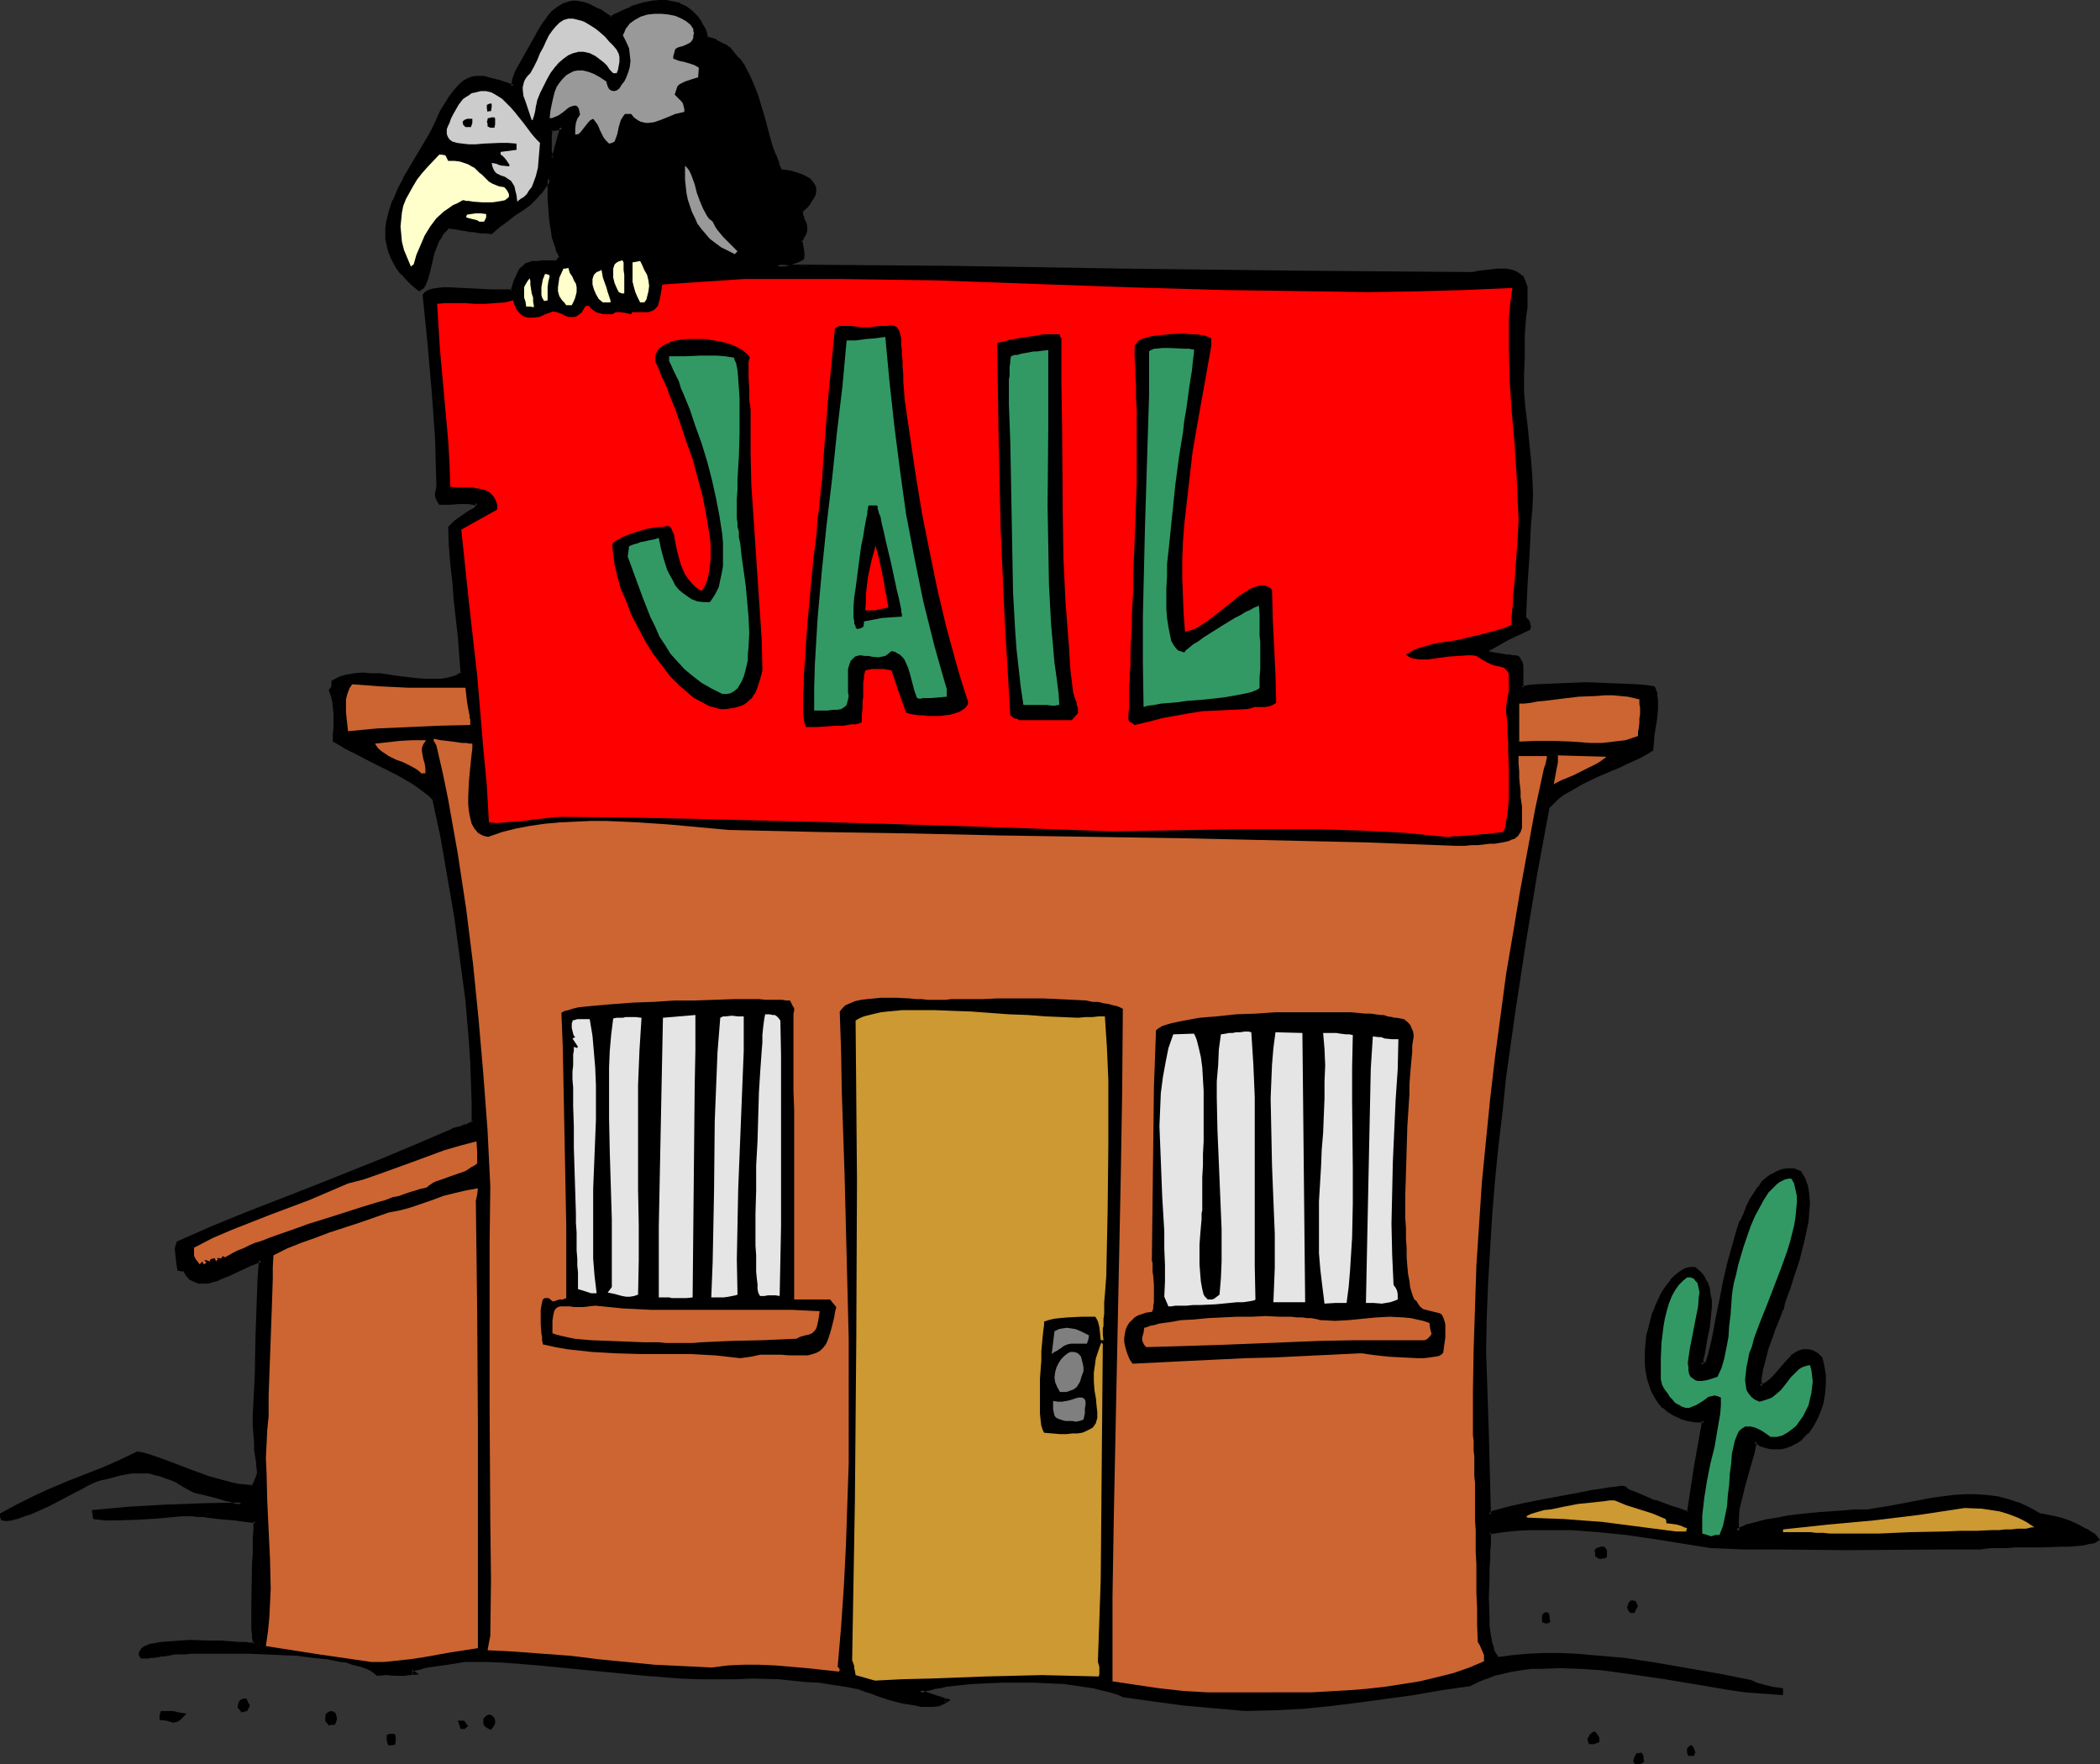<?xml version="1.0" encoding="UTF-8" standalone="no"?>
<svg
   version="1.0"
   width="130.023mm"
   height="109.23mm"
   id="svg73"
   sodipodi:docname="Jail.wmf"
   xmlns:inkscape="http://www.inkscape.org/namespaces/inkscape"
   xmlns:sodipodi="http://sodipodi.sourceforge.net/DTD/sodipodi-0.dtd"
   xmlns="http://www.w3.org/2000/svg"
   xmlns:svg="http://www.w3.org/2000/svg">
  <rect width="100%" height="100%" fill="#333333" stroke="none"/>
  <sodipodi:namedview
     id="namedview73"
     pagecolor="#ffffff"
     bordercolor="#000000"
     borderopacity="0.25"
     inkscape:showpageshadow="2"
     inkscape:pageopacity="0.0"
     inkscape:pagecheckerboard="0"
     inkscape:deskcolor="#d1d1d1"
     inkscape:document-units="mm" />
  <defs
     id="defs1">
    <pattern
       id="WMFhbasepattern"
       patternUnits="userSpaceOnUse"
       width="6"
       height="6"
       x="0"
       y="0" />
  </defs>
  <path
     style="fill:#000000;fill-opacity:1;fill-rule:evenodd;stroke:none"
     d="m 382.668,412.838 -0.323,-0.323 -0.162,-0.485 0.323,-0.969 0.485,-0.808 h 0.646 l 0.485,-0.162 0.323,0.485 0.162,0.323 v 0.646 l 0.162,0.646 -0.323,0.323 -0.323,0.162 -0.646,0.162 h -0.323 z"
     id="path1" />
  <path
     style="fill:#000000;fill-opacity:1;fill-rule:evenodd;stroke:none"
     d="m 395.112,410.899 -0.162,-0.323 -0.162,-0.323 v -0.485 -0.646 l 0.485,-0.485 0.323,-0.162 0.162,-0.162 0.162,0.162 0.162,0.162 0.323,0.485 0.162,0.485 0.162,0.485 -0.162,0.323 -0.162,0.485 z"
     id="path2" />
  <path
     style="fill:#000000;fill-opacity:1;fill-rule:evenodd;stroke:none"
     d="m 90.981,408.475 -0.162,-0.162 -0.162,-0.323 v -0.323 l -0.162,-0.323 v -0.646 -0.646 l 0.323,-0.162 0.323,-0.162 h 0.323 0.808 l 0.323,0.485 v 0.646 0.646 l -0.162,0.808 z"
     id="path3" />
  <path
     style="fill:#000000;fill-opacity:1;fill-rule:evenodd;stroke:none"
     d="m 371.841,408.152 -0.162,-0.485 -0.162,-0.323 v -0.646 l 0.323,-0.323 0.162,-0.485 0.485,-0.323 0.323,-0.323 h 0.485 l 0.646,0.808 0.323,0.646 v 0.485 0.485 l -0.808,0.323 -0.485,0.162 h -0.485 z"
     id="path4" />
  <path
     style="fill:#000000;fill-opacity:1;fill-rule:evenodd;stroke:none"
     d="m 114.736,404.759 -0.646,-0.323 -0.485,-0.323 -0.323,-0.323 -0.162,-0.323 v -0.646 -0.646 l 0.646,-0.646 0.646,-0.323 0.485,0.162 0.323,0.162 0.323,0.323 0.162,0.162 0.162,0.646 v 0.646 l -0.323,0.646 -0.323,0.485 -0.323,0.323 z"
     id="path5" />
  <path
     style="fill:#000000;fill-opacity:1;fill-rule:evenodd;stroke:none"
     d="m 107.787,404.597 -0.323,-0.969 -0.323,-0.969 h 1.454 l 0.485,0.646 0.485,0.646 -0.485,0.323 -0.323,0.323 z"
     id="path6" />
  <path
     style="fill:#000000;fill-opacity:1;fill-rule:evenodd;stroke:none"
     d="m 76.922,403.79 -0.323,-0.485 -0.323,-0.323 -0.162,-0.323 v -0.323 -0.646 l 0.162,-0.646 0.646,-0.485 0.646,-0.162 0.485,0.162 0.485,0.323 0.162,0.485 0.162,0.808 -0.162,0.646 -0.323,0.808 h -0.808 z"
     id="path7" />
  <path
     style="fill:#000000;fill-opacity:1;fill-rule:evenodd;stroke:none"
     d="m 40.562,403.143 -1.616,-0.485 -1.616,-0.162 v -0.323 -0.808 l 0.162,-0.485 0.162,-0.485 h 1.293 1.454 l 1.454,0.323 1.778,0.323 -0.646,0.646 -0.808,0.808 -0.808,0.485 h -0.323 z"
     id="path8" />
  <path
     style="fill:#000000;fill-opacity:1;fill-rule:evenodd;stroke:none"
     d="m 56.56,400.719 -0.97,-1.131 0.162,-0.969 0.323,-0.646 0.162,-0.162 0.323,-0.162 0.485,-0.162 h 0.646 l 0.323,0.808 0.485,0.808 -0.323,0.646 -0.323,0.646 -0.646,0.162 z"
     id="path9" />
  <path
     style="fill:#000000;fill-opacity:1;fill-rule:evenodd;stroke:none"
     d="m 129.118,37.163 0.162,-0.162 0.323,-0.162 1.939,-7.11 -1.454,0.323 -1.293,0.323 -0.162,1.454 v 1.616 l 0.162,1.777 z m 162.246,362.748 -7.272,-0.485 -7.272,-0.808 -6.949,-0.808 -6.949,-1.131 -0.97,-0.323 -0.97,-0.485 -1.293,-0.323 -1.131,-0.323 -1.454,-0.323 -1.454,-0.323 -3.07,-0.485 -3.394,-0.323 -3.717,-0.323 -3.555,-0.162 h -3.717 -3.717 l -3.717,0.162 -3.394,0.162 -3.232,0.323 -2.909,0.485 -1.293,0.162 -1.131,0.162 -1.131,0.323 -0.97,0.323 -0.808,0.162 -0.646,0.323 3.07,0.969 3.232,0.969 -0.808,0.646 -1.131,0.323 -1.131,0.162 h -1.454 -1.293 l -1.454,-0.162 -3.07,-0.646 -3.07,-0.808 -2.909,-0.969 -1.131,-0.323 -1.131,-0.485 -0.97,-0.323 -0.808,-0.162 -3.232,-0.646 -3.232,-0.646 -3.07,-0.323 -3.07,-0.323 -6.302,-0.485 -6.141,-0.323 -4.202,0.323 h -4.202 l -4.202,-0.162 -4.202,-0.162 -8.242,-0.646 -8.403,-0.808 -8.242,-0.808 -8.242,-0.808 -8.242,-0.646 -4.04,-0.162 h -4.202 -0.485 l -0.646,0.162 h -0.808 l -0.97,0.162 -2.101,0.323 -2.262,0.323 -2.262,0.323 -0.97,0.162 -0.97,0.323 -0.808,0.162 -0.485,0.162 -0.485,0.162 -0.323,0.323 0.323,0.162 0.323,0.323 -0.97,0.162 h -1.131 -2.101 -2.262 -2.101 l -0.485,-0.485 -0.808,-0.485 -0.808,-0.485 -1.131,-0.485 -1.131,-0.323 -1.293,-0.323 -1.293,-0.485 -1.454,-0.162 -3.232,-0.646 -3.394,-0.323 -3.555,-0.323 -3.878,-0.323 -7.595,-0.323 H 47.834 44.763 l -1.293,0.162 h -1.293 l -1.131,0.162 h -0.97 l -0.97,0.162 -0.808,0.162 h -0.808 l -0.485,0.162 -1.131,0.162 -0.646,0.162 h -0.646 -1.454 l -0.162,-0.485 v -0.323 l 0.162,-0.485 0.323,-0.323 0.485,-0.323 0.485,-0.323 0.646,-0.162 0.808,-0.323 1.778,-0.162 2.101,-0.323 h 2.262 l 2.424,-0.162 5.01,0.162 h 2.424 l 2.101,0.162 2.101,0.162 h 1.616 0.646 l 0.485,0.162 h 0.808 v -0.323 l 0.162,-0.162 -0.162,-0.323 v -0.323 l -0.162,-0.485 v -0.485 l -0.162,-1.454 v -1.777 l -0.162,-1.939 v -2.262 l 0.323,-9.372 v -2.424 l 0.162,-2.101 v -1.777 l 0.162,-1.616 v -1.293 -0.808 l -2.586,-0.323 -2.262,-0.162 -1.939,-0.323 -1.778,-0.162 -1.454,-0.162 -1.131,-0.162 h -1.131 l -0.808,-0.162 h -0.808 l -0.646,-0.162 H 44.278 42.501 l -5.333,0.485 -5.01,0.323 -5.01,0.162 h -2.586 l -2.424,-0.162 -0.162,-1.454 8.403,-0.646 8.726,-0.485 8.726,-0.323 8.726,-0.323 h -0.162 l -0.323,-0.323 -0.646,-0.162 -0.646,-0.162 -0.808,-0.323 -0.97,-0.162 -2.101,-0.646 -2.101,-0.485 -1.778,-0.485 -0.808,-0.162 -0.646,-0.162 -0.485,-0.162 H 44.925 l -1.616,-1.131 -1.616,-0.808 -1.454,-0.646 -1.454,-0.646 -1.293,-0.485 -1.454,-0.323 -1.293,-0.162 -1.293,-0.162 h -1.293 l -1.454,0.162 -2.747,0.323 -2.747,0.808 -1.616,0.323 -1.616,0.485 -0.97,0.485 -0.97,0.485 -1.293,0.646 -1.293,0.808 -2.909,1.454 -3.232,1.616 -3.07,1.454 -1.454,0.646 -1.616,0.646 -1.293,0.323 -1.293,0.323 -0.97,0.162 H 0.646 l -0.162,-0.485 -0.162,-0.485 3.717,-2.101 3.878,-1.939 4.04,-1.616 4.04,-1.777 8.242,-3.393 4.04,-1.616 3.878,-1.939 1.616,0.323 1.454,0.485 3.232,1.131 3.394,1.131 3.555,1.454 3.394,1.293 3.555,0.969 1.778,0.485 1.778,0.323 1.778,0.162 h 1.616 l 0.485,-0.808 0.323,-0.808 0.162,-0.646 0.162,-0.485 0.162,-1.131 -0.162,-1.131 v -0.646 l -0.162,-0.808 -0.162,-1.131 -0.162,-1.293 -0.162,-1.454 v -1.777 l -0.162,-2.262 v -2.424 l 0.485,-9.21 0.162,-9.21 0.162,-9.049 0.323,-4.524 0.323,-4.201 -1.293,0.323 -1.131,0.646 -2.586,1.131 -2.586,1.293 -2.586,0.969 -1.293,0.323 -1.131,0.323 h -1.131 -0.97 l -0.97,-0.323 -0.808,-0.485 -0.808,-0.808 -0.485,-1.131 -1.293,-0.323 -0.323,-1.616 -0.323,-1.616 v -1.454 l 0.323,-1.293 7.918,-3.393 8.08,-3.393 16.16,-6.302 15.998,-6.463 8.08,-3.232 7.918,-3.555 1.131,-0.323 0.97,-0.323 0.646,-0.162 0.485,-0.162 0.808,-0.323 0.485,-0.162 0.485,-0.323 v -4.686 l -0.162,-4.847 -0.323,-4.686 -0.323,-4.847 -0.808,-9.695 -1.131,-9.695 -1.454,-9.533 -1.454,-9.533 -1.778,-9.21 -1.778,-9.049 -1.131,-1.131 -1.293,-0.969 -1.454,-0.969 -1.454,-0.969 -3.07,-1.777 -3.232,-1.777 -3.232,-1.616 -3.07,-1.454 -2.909,-1.616 -1.293,-0.646 -1.131,-0.808 V 171.76 l 0.162,-1.454 v -3.232 l -0.162,-1.616 -0.162,-1.454 -0.323,-1.293 -0.485,-1.131 0.485,-0.485 0.162,-0.485 v -0.485 -0.646 l 1.454,-0.646 1.616,-0.646 1.778,-0.162 1.939,-0.162 h 1.939 l 2.101,0.162 4.363,0.485 4.202,0.646 2.101,0.162 h 1.939 l 1.939,-0.162 1.778,-0.162 1.616,-0.485 1.454,-0.808 -0.646,-8.725 -0.97,-8.725 -0.485,-4.201 -0.323,-4.201 -0.323,-4.201 -0.323,-4.201 1.454,-1.293 1.616,-1.131 1.616,-1.131 1.616,-0.969 0.162,-0.323 v -0.162 l 0.162,-0.646 -2.262,-0.323 h -2.262 l -2.101,0.162 -2.101,0.162 -0.485,-0.646 -0.162,-0.646 -0.162,-0.485 v -0.808 l 0.162,-0.323 0.162,-1.131 -0.162,-5.655 -0.323,-5.655 -0.646,-11.311 -0.97,-11.149 -1.131,-10.826 0.323,-0.485 0.646,-0.323 0.808,-0.323 1.293,-0.162 1.131,-0.162 h 1.454 3.232 l 3.394,0.323 3.232,0.162 h 1.454 2.586 l 0.97,-0.162 0.323,-1.131 0.485,-1.131 0.323,-0.969 0.323,-0.808 0.485,-0.646 0.485,-0.485 0.323,-0.485 0.646,-0.323 0.485,-0.323 0.646,-0.162 h 0.646 l 0.97,-0.162 h 0.808 3.394 l 0.485,-0.646 0.485,-0.485 -0.485,-1.293 -0.485,-1.293 -0.646,-2.262 -0.485,-2.262 -0.323,-2.101 v -2.262 l -0.162,-2.262 v -2.262 l -0.162,-2.585 -0.646,1.293 -0.808,1.131 -0.808,0.969 -0.808,0.969 -1.616,1.616 -1.778,1.293 -1.616,1.131 -1.778,1.131 -1.778,1.454 -1.939,1.616 h -1.131 l -1.131,-0.162 -0.97,-0.162 -0.97,-0.162 h -0.646 l -0.808,-0.162 -0.97,-0.162 -0.97,-0.162 h -0.808 l -1.616,-0.323 -0.97,0.969 -0.808,0.969 -0.646,0.969 -0.485,1.131 -0.808,2.101 -0.485,2.262 -0.485,1.939 -0.323,1.777 -0.323,0.808 -0.485,0.646 -0.323,0.646 -0.646,0.485 -1.454,-1.293 -1.293,-1.293 -1.293,-1.293 -0.808,-1.293 -0.97,-1.293 -0.485,-1.293 -0.485,-1.293 -0.323,-1.293 -0.323,-1.293 v -1.293 -1.293 l 0.162,-1.293 0.485,-2.585 0.97,-2.585 1.131,-2.585 1.293,-2.585 3.07,-5.332 3.07,-5.171 1.293,-2.585 1.131,-2.585 1.131,-1.777 1.131,-1.454 0.808,-1.293 0.97,-1.131 0.808,-0.808 0.808,-0.646 0.808,-0.485 0.808,-0.162 0.808,-0.323 h 0.97 l 0.97,0.162 1.131,0.162 1.131,0.323 1.293,0.485 1.454,0.485 1.778,0.485 0.323,-1.616 0.485,-1.777 2.262,-3.878 2.101,-3.878 1.131,-1.777 0.97,-1.616 0.97,-1.454 1.131,-1.293 1.131,-0.969 1.293,-0.646 1.454,-0.485 0.646,-0.162 h 0.97 0.808 l 0.808,0.323 0.97,0.323 0.97,0.323 0.97,0.485 1.131,0.646 1.131,0.646 1.131,0.969 1.616,-0.969 1.616,-0.808 1.616,-0.646 1.616,-0.646 1.616,-0.323 1.778,-0.323 1.616,-0.162 h 1.616 l 1.616,0.162 1.454,0.485 1.293,0.646 1.293,0.969 1.131,1.131 1.131,1.454 0.808,1.777 0.485,0.808 0.323,1.131 1.131,0.323 0.97,0.323 1.939,1.131 0.97,0.485 0.646,0.808 1.454,1.777 1.293,1.777 1.131,2.101 0.97,2.262 0.97,2.424 1.454,4.847 1.293,4.847 0.808,2.262 0.646,2.101 0.808,1.939 0.808,1.616 2.101,0.323 2.101,0.646 0.808,0.323 0.808,0.323 0.808,0.485 0.485,0.646 0.323,0.485 0.323,0.808 v 0.646 l -0.162,0.808 -0.323,0.808 -0.646,0.969 -0.808,0.969 -1.131,1.131 0.162,0.808 0.162,0.808 0.323,0.808 0.162,0.485 0.162,0.646 v 0.969 l -0.162,0.485 -0.323,0.485 -0.323,0.646 -0.323,0.808 0.162,0.808 0.162,0.485 v 0.485 l 0.323,1.131 v 0.646 l -0.162,0.646 -1.454,0.485 -1.454,0.485 -1.293,0.323 -1.293,0.162 -0.162,0.162 -0.162,0.162 20.362,0.162 20.2,0.162 40.562,0.646 40.723,0.485 20.362,0.162 20.362,0.162 1.616,-0.323 1.616,-0.323 h 1.293 l 1.293,-0.162 h 0.97 0.97 l 0.808,0.162 0.808,0.162 0.808,0.162 0.485,0.323 0.485,0.485 0.323,0.323 0.646,0.969 0.323,1.293 0.162,1.454 v 1.616 l -0.162,0.808 v 0.969 l -0.162,1.939 -0.323,2.262 -0.162,2.262 v 2.585 2.585 l -0.162,4.04 v 3.878 l 0.323,4.04 0.485,3.878 0.808,7.917 0.323,4.04 0.162,4.201 -0.162,3.555 -0.162,3.393 -0.485,7.11 -0.485,7.271 -0.323,7.433 0.808,1.131 0.323,0.646 v 0.323 0.646 l -2.586,0.969 -2.424,1.293 -2.262,1.293 -2.262,1.131 v 0.808 l 1.293,0.485 1.131,0.162 1.131,0.162 h 0.808 l 0.808,0.162 h 0.646 l 0.646,0.162 0.323,0.162 0.323,0.162 0.323,0.485 0.162,0.485 0.162,0.646 0.162,0.969 v 4.201 l 1.616,-0.162 1.616,-0.162 3.717,-0.323 h 3.878 l 4.202,-0.162 4.202,0.162 h 4.04 l 3.878,0.323 1.778,0.162 1.778,0.162 0.323,0.646 0.162,0.646 0.162,0.808 v 0.808 1.939 l -0.162,1.939 -0.485,4.201 -0.323,1.939 -0.162,1.616 -1.293,0.808 -1.454,0.646 -3.232,1.454 -1.616,0.808 -1.778,0.808 -3.394,1.454 -3.232,1.616 -3.07,1.616 -1.454,0.969 -1.454,0.969 -1.131,1.131 -1.131,1.131 -2.909,15.512 -2.586,15.835 -2.424,15.835 -2.101,15.835 -0.97,8.079 -0.97,7.917 -0.808,8.079 -0.485,8.079 -0.646,7.917 -0.323,8.079 -0.323,8.079 -0.323,7.917 0.646,19.228 0.646,19.228 0.162,-0.162 0.323,-0.162 0.323,-0.162 0.646,-0.162 0.646,-0.162 0.646,-0.323 1.778,-0.323 1.939,-0.485 2.262,-0.485 2.424,-0.485 2.586,-0.646 5.171,-0.969 2.586,-0.323 2.424,-0.485 2.262,-0.323 1.939,-0.323 1.778,-0.323 h 0.646 0.646 l 0.323,0.162 0.485,0.323 0.808,0.323 0.97,0.323 1.131,0.646 1.131,0.485 2.586,0.969 2.586,0.969 1.293,0.485 1.131,0.323 1.131,0.323 0.808,0.323 0.646,0.162 h 0.323 l 1.778,-10.826 1.939,-10.664 -2.101,-0.162 -1.778,-0.323 -1.616,-0.485 -1.616,-0.646 -1.131,-0.808 -1.293,-0.969 -0.97,-1.131 -0.808,-1.293 -0.646,-1.293 -0.646,-1.454 -0.323,-1.454 -0.323,-1.616 -0.162,-1.616 -0.162,-1.616 0.162,-1.616 0.162,-1.777 0.162,-1.616 0.485,-1.777 0.808,-3.232 0.646,-1.454 0.646,-1.454 0.646,-1.454 0.646,-1.293 0.808,-1.131 0.808,-1.131 0.808,-0.969 0.97,-0.646 0.808,-0.485 0.97,-0.485 0.97,-0.162 h 0.808 l 1.131,0.969 0.808,0.969 0.646,1.131 0.485,1.454 0.323,1.293 0.162,1.454 v 1.616 l -0.162,1.616 -0.323,3.07 -0.485,3.07 -0.646,3.07 -0.323,1.454 -0.162,1.293 0.646,-0.162 0.808,-0.162 0.323,-0.808 0.162,-1.131 0.323,-1.131 0.323,-1.293 0.323,-1.616 0.323,-1.616 0.323,-1.616 0.485,-1.939 0.646,-3.878 0.97,-4.04 0.97,-4.201 0.97,-4.04 1.293,-4.04 0.646,-1.939 0.808,-1.777 0.808,-1.777 0.646,-1.454 0.97,-1.616 0.97,-1.293 0.808,-1.131 1.131,-0.969 1.131,-0.808 1.131,-0.646 1.293,-0.323 1.131,-0.162 h 1.454 l 1.293,0.485 0.97,1.454 0.485,1.777 0.323,1.939 0.162,1.939 v 2.101 l -0.323,2.101 -0.323,2.262 -0.646,2.262 -1.131,4.524 -1.293,4.363 -0.808,2.101 -0.646,1.939 -0.485,1.616 -0.485,1.616 -0.323,0.969 -0.485,0.969 -0.808,2.262 -0.97,2.424 -0.808,2.424 -0.808,2.585 -0.646,2.424 -0.162,1.131 v 1.131 0.969 0.808 l 0.97,-0.323 0.808,-0.485 0.808,-0.646 0.808,-0.808 3.232,-3.716 0.808,-0.808 0.97,-0.808 0.808,-0.485 0.97,-0.323 h 0.808 l 0.97,0.323 0.646,0.162 0.485,0.323 0.485,0.485 0.646,0.485 0.485,1.939 0.162,2.101 0.162,2.101 -0.323,1.939 -0.323,2.101 -0.485,1.939 -0.97,1.939 -0.97,1.777 -1.131,1.454 -1.293,1.293 -1.454,1.131 -0.808,0.323 -0.808,0.323 -0.808,0.323 -0.97,0.162 h -1.939 l -0.808,-0.162 -1.131,-0.323 -0.97,-0.323 -1.131,-0.485 -0.485,2.585 -0.646,2.585 -1.616,5.171 -0.646,2.747 -0.485,2.585 -0.323,2.747 v 1.293 l 0.162,1.293 0.323,-0.323 0.485,-0.323 1.131,-0.485 1.454,-0.485 1.778,-0.323 1.939,-0.485 2.262,-0.485 2.262,-0.323 2.424,-0.323 4.848,-0.485 2.424,-0.162 2.262,-0.162 2.101,-0.162 1.778,-0.162 h 1.616 1.293 l 5.171,-0.969 5.01,-0.808 5.171,-0.969 5.01,-0.646 2.424,-0.162 h 2.586 l 2.424,0.162 2.586,0.323 2.424,0.646 2.586,0.808 2.424,1.131 2.424,1.454 h 0.646 0.808 l 1.616,0.323 1.939,0.485 1.939,0.808 1.939,0.808 1.939,0.969 1.616,0.969 0.646,0.646 0.485,0.485 -0.646,0.485 -1.131,0.162 -1.293,0.323 -1.616,0.162 -1.778,0.162 -1.939,0.162 h -4.202 -4.363 -2.101 l -2.101,0.162 h -1.778 -1.778 l -1.454,0.162 -1.293,0.162 h -7.757 -8.08 l -15.675,0.162 h -15.837 l -7.918,-0.162 -7.757,-0.162 -13.09,-2.101 -6.464,-0.969 -6.464,-0.808 -6.626,-0.323 -6.302,-0.162 h -3.232 l -3.232,0.162 -3.232,0.323 -3.07,0.485 v 1.131 l -0.162,1.454 -0.162,1.777 v 1.939 l -0.162,2.101 v 2.262 l -0.162,4.686 0.162,4.686 0.162,2.101 0.162,1.939 0.323,1.777 0.485,1.616 0.485,1.293 0.323,0.485 0.485,0.485 3.555,-0.485 3.717,-0.323 3.555,-0.162 h 3.717 l 3.717,0.162 3.717,0.323 7.434,0.646 7.595,1.131 7.272,1.293 7.434,1.293 7.272,1.454 0.646,0.162 0.808,0.323 1.778,0.646 2.101,0.485 2.101,0.162 v 0.808 l -4.04,-0.162 -4.363,-0.485 -4.525,-0.646 -4.686,-0.808 -4.848,-0.808 -4.848,-0.808 -9.858,-1.454 -5.01,-0.485 -4.848,-0.485 -4.848,-0.162 -4.525,0.162 -2.424,0.162 -2.101,0.162 -2.262,0.323 -2.101,0.485 -1.939,0.485 -2.101,0.808 -1.778,0.808 -1.939,0.808 -6.626,0.969 -6.626,1.131 -13.09,1.777 -6.464,0.808 -6.464,0.646 -6.626,0.323 z"
     id="path10" />
  <path
     style="fill:#000000;fill-opacity:1;fill-rule:evenodd;stroke:none"
     d="m 128.795,37.648 0.646,-0.162 v 0 l 0.485,-0.323 2.262,-7.917 -2.101,0.323 -1.616,0.323 -0.323,1.939 v 1.777 l 0.162,1.616 0.485,2.424 0.646,-0.646 -0.323,-1.777 v -1.777 0 -1.616 0.162 l 0.162,-1.616 -0.323,0.323 1.293,-0.162 1.293,-0.323 -0.485,-0.485 -1.939,7.11 0.323,-0.323 -0.323,0.162 v -0.162 l -0.162,0.162 0.485,0.323 z"
     id="path11" />
  <path
     style="fill:#000000;fill-opacity:1;fill-rule:evenodd;stroke:none"
     d="m 291.364,399.427 h 0.162 l -7.434,-0.485 -7.11,-0.808 -7.11,-0.808 -6.949,-0.969 h 0.162 l -0.97,-0.485 v 0 l -0.97,-0.485 -1.293,-0.323 -1.131,-0.323 -1.454,-0.323 v 0 l -1.454,-0.323 -3.232,-0.485 -3.394,-0.323 -3.555,-0.323 h -0.162 -3.555 l -3.717,-0.162 -3.717,0.162 h -3.717 l -3.394,0.323 h -0.162 l -3.07,0.323 -2.909,0.323 -1.293,0.162 -1.293,0.323 v 0 l -1.131,0.162 -0.97,0.323 -0.808,0.162 v 0.162 l -1.778,0.808 4.363,1.293 3.07,0.969 -0.162,-0.808 -0.808,0.485 h 0.162 l -1.131,0.323 h 0.162 l -1.293,0.162 h 0.162 -1.454 -1.293 v 0 l -1.454,-0.162 -3.07,-0.646 v 0 l -3.07,-0.808 -2.747,-0.808 -1.293,-0.485 -0.97,-0.485 -1.778,-0.485 v 0 l -3.394,-0.646 -3.07,-0.485 -3.232,-0.485 -3.07,-0.323 -6.141,-0.485 h -0.162 l -6.141,-0.162 -4.202,0.162 h -4.202 l -4.202,-0.162 -4.202,-0.162 h 0.162 l -8.403,-0.646 -8.242,-0.646 -8.403,-0.969 -8.242,-0.808 -8.242,-0.646 v 0 l -4.04,-0.162 h -4.202 v 0 h -0.485 l -0.646,0.162 -0.97,0.162 h -0.97 l -2.101,0.323 -2.262,0.323 -2.101,0.323 -1.131,0.323 v 0 l -0.97,0.162 -0.646,0.162 -0.646,0.323 h -0.162 l -0.323,0.162 -0.808,0.485 0.646,0.646 0.485,0.323 0.162,-0.808 -1.131,0.162 h 0.162 -1.131 -2.101 -2.262 -2.101 l 0.323,0.162 -0.485,-0.485 v -0.162 l -0.808,-0.485 h -0.162 l -0.808,-0.323 -1.131,-0.485 v -0.162 l -1.131,-0.323 -1.293,-0.323 -1.293,-0.323 h -0.162 l -1.454,-0.323 -3.232,-0.485 -3.232,-0.485 -3.717,-0.323 v 0 l -3.878,-0.323 -7.595,-0.323 H 47.834 l -3.07,0.162 h -1.293 -1.293 l -1.131,0.162 h -0.97 v 0 l -0.97,0.162 h -0.162 l -0.808,0.162 h 0.162 l -0.808,0.162 v 0 h -0.646 v 0 l -0.97,0.323 h -0.808 -0.485 v 0 h -1.454 l 0.485,0.323 -0.162,-0.485 v 0.162 -0.323 0.162 l 0.162,-0.485 v 0.162 l 0.162,-0.485 v 0.162 l 0.323,-0.323 v 0 l 0.646,-0.162 0.485,-0.323 v 0 l 0.808,-0.162 h -0.162 l 1.939,-0.323 1.939,-0.162 v 0 l 2.262,-0.162 h 2.424 5.01 l 2.424,0.162 h 2.101 l 2.101,0.162 1.616,0.162 h -0.162 0.808 0.485 v 0 h 1.131 l 0.162,-0.485 v 0.162 l 0.162,-0.485 -0.162,-0.485 v 0.162 -0.323 -0.162 l -0.162,-0.485 v 0.162 l -0.162,-0.646 v 0.162 -1.454 -1.777 l -0.162,-1.939 v -2.262 l 0.323,-9.372 v -2.424 l 0.162,-2.101 v -1.777 -1.616 l 0.162,-1.293 v -1.293 l -2.909,-0.323 -2.424,-0.162 -1.939,-0.323 h -1.616 l -1.454,-0.323 h -1.293 l -1.131,-0.162 -0.808,-0.162 h -0.646 -0.646 -0.162 l -0.97,-0.162 h -1.939 l -5.171,0.485 -5.171,0.485 h 0.162 l -5.01,0.162 -2.586,-0.162 h 0.162 l -2.424,-0.162 0.323,0.323 -0.162,-1.293 -0.485,0.485 8.565,-0.646 h -0.162 l 8.726,-0.485 8.726,-0.323 10.181,-0.323 -1.293,-0.969 h -0.162 l -0.323,-0.162 h -0.162 l -0.485,-0.323 -0.646,-0.162 -0.97,-0.162 -0.97,-0.323 -1.939,-0.646 -2.101,-0.485 -1.778,-0.323 -0.808,-0.323 -0.646,-0.162 -0.485,-0.162 h -0.162 v 0 l -1.616,-0.969 -1.454,-0.969 h -0.162 l -1.454,-0.646 v 0 l -1.454,-0.646 v 0 l -1.454,-0.485 -1.293,-0.323 v 0 l -1.454,-0.162 v 0 l -1.293,-0.162 h -1.293 l -1.454,0.162 v 0 l -2.747,0.485 v 0 l -2.909,0.646 -1.616,0.323 -1.616,0.646 v 0 l -1.616,1.777 1.939,-0.969 v 0 l 1.454,-0.485 1.616,-0.323 2.909,-0.808 v 0 l 2.747,-0.485 h -0.162 1.454 1.293 1.293 v 0 l 1.293,0.323 h -0.162 l 1.454,0.323 1.293,0.485 v 0 l 1.454,0.485 v 0 l 1.454,0.646 h -0.162 l 1.616,0.969 1.778,0.969 0.323,0.162 0.323,0.162 0.646,0.162 0.808,0.162 1.939,0.485 1.939,0.485 2.101,0.646 0.97,0.162 0.808,0.323 0.646,0.162 0.646,0.162 h -0.162 l 0.485,0.162 h -0.162 l 0.323,0.162 0.162,-0.808 -8.726,0.162 -8.726,0.323 -8.726,0.485 v 0 l -8.888,0.808 0.323,2.101 2.747,0.323 v 0 h 2.586 l 5.01,-0.162 v 0 l 5.171,-0.323 5.171,-0.485 v 0 h 1.778 0.97 v 0 l 0.646,0.162 h 0.646 0.97 l 0.97,0.162 1.293,0.162 1.454,0.162 1.778,0.162 1.939,0.162 2.262,0.323 2.586,0.323 -0.485,-0.485 v 0.808 1.293 l -0.162,1.616 v 1.777 2.101 l -0.162,2.424 -0.162,9.372 v 2.262 1.939 1.777 l 0.162,1.454 v 0 0.646 0 l 0.162,0.485 v -0.162 0.485 l 0.323,0.323 v -0.485 l -0.162,0.323 -0.162,0.323 0.485,-0.323 h -0.808 v 0 h -0.485 l -0.646,-0.162 v 0 h -1.616 l -2.101,-0.162 -2.101,-0.162 h -2.424 l -5.01,-0.162 -2.424,0.162 -2.262,0.162 h -0.162 l -1.939,0.162 -1.778,0.323 h -0.162 l -0.808,0.162 v 0 l -0.646,0.323 -0.485,0.162 -0.646,0.485 -0.323,0.485 v 0 l -0.323,0.485 v 0.646 l 0.485,0.808 h 1.616 0.162 l 0.485,-0.162 h 0.808 l 0.97,-0.162 h 0.162 l 0.485,-0.162 v 0 h 0.646 0.162 l 0.808,-0.162 v 0 l 0.97,-0.162 h -0.162 l 0.97,-0.162 h 1.131 1.293 l 1.293,-0.162 h 3.07 10.342 l 7.595,0.323 3.878,0.162 h -0.162 l 3.717,0.485 3.394,0.323 3.07,0.646 1.616,0.162 h -0.162 l 1.293,0.485 1.293,0.323 1.293,0.323 h -0.162 l 0.97,0.323 0.97,0.485 v 0 l 0.646,0.485 v 0 l 0.808,0.646 2.101,-0.162 2.262,0.162 h 2.101 l 1.131,-0.162 v 0 l 2.262,-0.162 -1.454,-0.969 h 0.162 l -0.323,-0.162 v 0.646 l 0.162,-0.162 v 0 l 0.485,-0.162 h -0.162 l 0.646,-0.162 0.808,-0.162 0.97,-0.323 h -0.162 l 0.97,-0.162 2.262,-0.323 2.262,-0.323 2.101,-0.323 0.97,-0.162 0.808,-0.162 h 0.808 0.485 -0.162 4.202 l 4.04,0.162 v 0 l 8.08,0.646 8.242,0.808 8.403,0.808 8.242,0.808 8.403,0.646 v 0 l 4.202,0.162 h 4.202 4.202 l 4.202,-0.162 6.141,0.162 v 0 l 6.141,0.646 3.232,0.162 3.07,0.485 3.232,0.485 3.232,0.646 h -0.162 l 1.778,0.646 1.131,0.323 1.131,0.485 2.909,0.969 3.07,0.808 v 0 l 3.07,0.485 1.454,0.323 h 0.162 1.293 1.454 v 0 l 1.293,-0.162 1.131,-0.485 1.616,-0.969 -4.04,-1.293 -3.232,-1.131 0.162,0.969 0.646,-0.323 v 0 l 0.808,-0.323 0.97,-0.162 0.97,-0.323 v 0 l 1.293,-0.162 1.293,-0.323 2.747,-0.323 3.232,-0.323 v 0 l 3.394,-0.162 3.717,-0.162 h 3.717 3.717 l 3.555,0.162 v 0 l 3.555,0.162 3.394,0.485 3.232,0.485 1.454,0.323 h -0.162 l 1.454,0.323 1.293,0.323 1.131,0.323 0.97,0.323 v 0 l 0.97,0.485 6.949,0.969 7.11,0.969 7.11,0.646 7.434,0.646 v 0 z"
     id="path12" />
  <path
     style="fill:#000000;fill-opacity:1;fill-rule:evenodd;stroke:none"
     d="m 21.816,346.105 -1.939,0.969 -1.293,0.646 v 0 l -1.293,0.808 v 0 l -2.909,1.454 -3.232,1.616 -3.07,1.454 -1.616,0.646 h 0.162 l -1.454,0.485 -1.454,0.485 v 0 l -1.131,0.162 -1.131,0.162 H 1.616 0.646 l 0.323,0.323 v -0.485 0 l -0.162,-0.485 -0.162,0.485 3.717,-2.101 3.717,-1.777 4.04,-1.777 4.04,-1.777 8.242,-3.232 4.04,-1.777 4.04,-1.939 -0.323,0.162 1.454,0.323 v 0 l 1.454,0.485 3.232,0.969 v 0 l 3.394,1.293 v 0 l 3.555,1.454 3.555,1.131 3.394,1.131 1.778,0.485 h 0.162 l 1.616,0.323 1.778,0.162 h 0.162 1.778 l 0.646,-1.131 0.323,-0.808 0.323,-0.646 v 0 l 0.162,-0.646 0.162,-1.131 v 0 l -0.162,-1.131 -0.162,-0.808 v -0.808 l -0.162,-0.969 -0.162,-1.293 -0.162,-1.616 -0.162,-1.777 v 0.162 -2.262 -2.424 l 0.323,-9.21 0.323,-9.21 0.162,-9.049 0.162,-4.524 v 0.162 l 0.323,-5.009 -1.616,0.646 h -0.162 l -1.131,0.485 -2.586,1.293 -2.586,1.131 -2.586,0.969 h 0.162 l -1.293,0.323 -1.131,0.323 v 0 h -1.131 -0.97 0.162 l -0.97,-0.323 h 0.162 l -0.97,-0.485 0.162,0.162 -0.808,-0.808 v 0 l -0.646,-1.293 -1.454,-0.323 0.323,0.485 -0.323,-1.777 -0.162,-1.454 v 0 -1.454 0 l 0.162,-1.293 -0.162,0.323 7.918,-3.393 8.08,-3.232 v 0 l 16.16,-6.302 v 0 l 16.16,-6.463 7.918,-3.393 7.918,-3.555 v 0.162 l 1.131,-0.323 0.808,-0.323 0.646,-0.162 0.646,-0.162 v -0.162 l 0.808,-0.323 0.485,-0.162 h 0.162 l 0.646,-0.485 v -4.847 l -0.162,-4.847 -0.323,-4.686 -0.323,-4.847 v 0 l -0.808,-9.856 -1.131,-9.533 -1.454,-9.695 -1.454,-9.372 -1.778,-9.372 -1.939,-9.049 -1.131,-1.293 h -0.162 l -1.293,-0.969 v 0 l -1.293,-0.969 -1.454,-0.969 v 0 l -3.232,-1.777 -3.232,-1.777 -3.232,-1.616 -3.07,-1.454 -2.909,-1.616 h 0.162 l -1.293,-0.808 -1.131,-0.646 0.162,0.323 v -1.454 -1.454 -3.232 -1.616 0 l -0.162,-1.454 v -0.162 l -0.323,-1.293 v -0.162 l -0.485,-1.131 -0.162,0.646 0.485,-0.646 0.323,-0.485 v -0.646 -0.646 l -0.323,0.485 1.454,-0.808 v 0 l 1.616,-0.485 v 0 l 1.778,-0.162 h -0.162 l 1.939,-0.162 h 1.939 l 2.101,0.162 v 0 l 4.363,0.485 4.202,0.485 1.939,0.162 h 2.101 1.939 v 0 l 1.778,-0.323 v 0 l 1.778,-0.485 1.616,-0.969 -0.646,-9.049 -0.808,-8.564 -0.485,-4.201 -0.323,-4.363 -0.323,-4.201 v 0.162 l -0.323,-4.201 -0.162,0.323 1.454,-1.293 v 0.162 l 1.454,-1.293 1.616,-0.969 1.939,-1.131 v -0.485 -0.323 0.162 l 0.323,-1.131 -2.586,-0.323 h -2.424 -2.101 l -2.101,0.162 0.323,0.162 -0.323,-0.646 v 0 l -0.323,-0.485 v 0.162 -0.646 0.162 -0.808 0.162 -0.485 0 l 0.323,-1.131 -0.162,-5.655 -0.323,-5.655 -0.808,-11.311 v 0 l -0.97,-11.149 -0.97,-10.987 -0.162,0.323 0.323,-0.485 -0.162,0.162 0.646,-0.323 v 0 l 0.808,-0.323 v 0 h 1.131 l 1.293,-0.162 h -0.162 1.454 3.232 l 3.394,0.162 3.232,0.323 h 1.454 2.586 l 1.293,-0.162 0.485,-1.616 0.323,-0.969 v 0 l 0.323,-0.969 0.485,-0.808 v 0.162 l 0.323,-0.646 0.485,-0.646 v 0.162 l 0.323,-0.485 v 0 l 0.485,-0.323 v 0 l 0.485,-0.162 v 0 l 0.646,-0.162 h -0.162 l 0.808,-0.162 h 0.808 0.808 v 0 l 3.717,-0.162 0.646,-0.646 h -0.162 l -0.646,-0.485 -0.485,0.485 0.323,-0.162 h -3.394 v 0 l -0.97,0.162 h -0.808 -0.646 l -0.808,0.323 v 0 l -0.646,0.162 v 0 l -0.485,0.485 -0.485,0.485 h -0.162 l -0.485,0.646 -0.323,0.646 v 0 l -0.323,0.808 -0.485,0.969 v 0 l -0.323,1.131 -0.485,1.293 0.485,-0.323 h -0.97 v 0 h -2.586 -1.454 l -3.232,-0.162 -3.394,-0.162 -3.232,-0.162 h -1.454 v 0 l -1.293,0.162 -1.131,0.162 -0.97,0.323 v 0 l -0.808,0.485 -0.485,0.646 1.131,11.149 0.97,11.149 v -0.162 l 0.808,11.311 0.162,5.655 0.162,5.655 v 0 l -0.162,0.969 v 0 l -0.162,0.485 v 0.969 l 0.162,0.485 0.323,0.646 v 0 l 0.485,0.808 h 2.424 l 2.101,-0.162 h 2.262 v 0 l 2.101,0.323 -0.323,-0.646 -0.162,0.646 v 0.323 0 l -0.162,0.162 0.323,-0.162 -1.778,0.969 -1.616,1.131 -1.616,1.131 v 0 l -1.454,1.454 0.162,4.363 v 0 l 0.323,4.201 0.485,4.201 0.323,4.363 0.97,8.564 0.646,8.725 0.162,-0.485 -1.293,0.808 v 0 l -1.616,0.485 v 0 l -1.778,0.323 h 0.162 -1.939 -1.939 v 0 l -2.101,-0.162 -4.202,-0.485 -4.202,-0.646 h -0.162 -2.101 l -1.939,-0.162 -1.939,0.162 v 0 l -1.778,0.323 h -0.162 l -1.616,0.485 -1.778,0.969 v 0.969 -0.162 0.485 -0.162 l -0.162,0.485 0.162,-0.162 -0.646,0.646 0.485,1.454 v -0.162 l 0.323,1.454 v -0.162 l 0.162,1.454 v 0 l 0.162,1.616 v 3.232 l -0.162,1.454 v 1.777 l 1.454,0.808 1.293,0.808 v 0 l 2.909,1.454 3.07,1.616 3.232,1.616 3.232,1.616 3.07,1.777 v 0 l 1.454,0.969 1.293,0.969 v 0 l 1.293,0.969 v 0 l 1.131,1.131 -0.162,-0.323 1.939,9.049 1.616,9.372 1.616,9.372 1.293,9.695 1.293,9.533 0.808,9.695 v 0 l 0.323,4.847 0.162,4.686 0.162,4.847 v 4.686 l 0.323,-0.485 -0.646,0.323 h 0.162 l -0.485,0.162 -0.808,0.485 v -0.162 l -0.485,0.162 -0.646,0.323 -0.808,0.162 -1.131,0.323 -0.162,0.162 -7.918,3.393 -8.08,3.393 -16.16,6.463 v 0 l -16.16,6.302 v 0 l -7.918,3.232 -8.08,3.555 -0.485,1.616 0.162,1.454 v 0 l 0.162,1.616 0.323,2.101 1.616,0.323 -0.323,-0.323 0.646,1.131 0.808,0.969 0.97,0.485 1.131,0.485 h 0.97 1.131 0.162 l 1.131,-0.323 1.293,-0.323 0.162,-0.162 2.424,-0.969 2.747,-1.293 2.424,-1.131 1.293,-0.485 h -0.162 l 1.131,-0.323 -0.485,-0.485 -0.323,4.201 v 0 l -0.162,4.524 -0.323,9.049 -0.162,9.21 -0.485,9.21 v 2.424 l 0.162,2.262 v 0 l 0.162,1.777 v 1.616 l 0.162,1.131 0.162,1.131 0.162,0.808 v 0.808 l 0.162,1.131 v -0.162 1.131 -0.162 l -0.323,0.485 h 0.162 l -0.323,0.646 -0.323,0.808 -0.485,0.808 0.485,-0.162 -1.616,-0.162 v 0 l -1.778,-0.162 -1.616,-0.323 v 0 l -1.778,-0.485 -3.555,-0.969 -3.555,-1.293 -3.394,-1.293 v 0 l -3.394,-1.293 v 0 l -3.232,-1.131 -1.616,-0.485 v 0 l -1.616,-0.323 -4.04,1.939 -4.04,1.777 -8.242,3.232 -4.202,1.777 -3.878,1.777 -3.878,1.939 L 0,354.184 v 0.808 0 l 0.323,0.808 1.293,0.162 1.131,-0.162 1.131,-0.323 h 0.162 l 1.293,-0.485 1.454,-0.485 h 0.162 l 1.454,-0.646 3.232,-1.454 3.07,-1.616 3.07,-1.616 v 0 l 1.293,-0.646 v 0 l 1.131,-0.646 z"
     id="path13" />
  <path
     style="fill:#000000;fill-opacity:1;fill-rule:evenodd;stroke:none"
     d="m 131.057,61.077 0.808,-0.808 -0.646,-1.454 v 0 l -0.485,-1.131 -0.646,-2.424 v 0.162 l -0.485,-2.262 -0.323,-2.101 v 0 l -0.162,-2.262 v -2.262 -2.262 l -0.162,-4.04 -1.616,2.424 -0.646,1.131 -0.808,1.131 v -0.162 l -0.808,0.969 -1.616,1.616 0.162,-0.162 -1.778,1.293 -1.778,1.131 -1.778,1.293 -1.778,1.454 v 0 l -1.778,1.616 h 0.323 l -1.293,-0.162 -1.131,-0.162 -0.97,-0.162 -0.808,-0.162 h -0.808 l -0.646,-0.162 -1.131,-0.162 h -0.97 l -0.808,-0.162 -1.778,-0.162 -1.131,0.969 v 0 l -0.808,0.969 v 0 l -0.646,1.131 v 0 l -0.485,1.131 h -0.162 l -0.646,2.262 -0.646,2.101 v 0 l -0.323,2.101 V 63.178 l -0.485,1.777 v 0 l -0.323,0.808 -0.323,0.646 v 0 l -0.485,0.485 h 0.162 l -0.646,0.323 0.646,0.162 -1.616,-1.293 h 0.162 l -1.293,-1.293 -1.293,-1.293 h 0.162 l -0.97,-1.293 -0.808,-1.293 v 0.162 l -0.646,-1.293 -0.485,-1.293 v 0 l -0.323,-1.293 v 0.162 l -0.162,-1.293 v 0 -1.293 -1.293 0 l 0.162,-1.293 v 0.162 l 0.485,-2.585 0.97,-2.585 h -0.162 l 1.293,-2.585 1.293,-2.585 v 0 l 3.07,-5.171 2.909,-5.171 v 0 l 1.454,-2.747 0.97,-2.585 v 0 l 2.262,-3.232 0.808,-1.293 v 0.162 l 0.97,-1.131 0.808,-0.808 -0.162,0.162 0.808,-0.646 0.97,-0.485 h -0.162 l 0.808,-0.323 h -0.162 l 0.97,-0.162 h -0.162 0.97 -0.162 l 0.97,0.162 1.131,0.162 v 0 l 1.131,0.323 1.454,0.485 1.454,0.485 2.101,0.646 0.485,-2.101 0.485,-1.777 -0.162,0.162 2.424,-4.04 v 0 l 2.101,-3.878 0.97,-1.777 v 0.162 l 0.97,-1.616 1.131,-1.454 h -0.162 l 1.131,-1.293 1.131,-0.969 v 0 l 1.293,-0.646 h -0.162 l 1.293,-0.323 v 0 l 0.808,-0.162 h -0.162 0.97 -0.162 0.808 v 0 l 0.808,0.162 0.97,0.323 v 0 l 0.97,0.323 0.97,0.485 1.131,0.646 h -0.162 l 1.131,0.808 1.454,0.969 1.778,-1.131 v 0 l 1.616,-0.646 1.616,-0.808 -0.162,0.162 1.778,-0.646 1.616,-0.485 v 0 l 1.616,-0.323 h 1.616 v 0 h 1.616 -0.162 l 1.616,0.162 v 0 l 1.454,0.485 v 0 l 1.293,0.485 v 0 l 1.293,0.969 h -0.162 l 1.131,1.131 v 0 l 0.97,1.293 v 0 l 0.97,1.777 0.323,0.969 V 8.079 l 0.485,1.454 1.293,0.323 0.97,0.323 v 0 l 1.939,0.969 h -0.162 l 0.97,0.646 v -0.162 l 0.646,0.808 1.454,1.616 v 0 l 1.293,1.939 v -0.162 l 1.131,2.101 0.97,2.262 v 0 l 0.808,2.262 1.454,4.847 1.454,4.847 0.646,2.262 0.646,2.101 v 0.162 l 0.808,1.939 v 0 l 0.97,1.939 2.424,0.323 v 0 l 1.939,0.485 v 0 l 0.808,0.323 v 0 l 0.808,0.485 v 0 l 0.646,0.485 v -0.162 l 0.485,0.646 -0.162,-0.162 0.485,0.646 -0.162,-0.162 0.323,0.646 v 0 0.646 -0.162 l -0.162,0.808 -0.323,0.969 0.162,-0.162 -0.646,0.808 v 0 l -0.808,0.969 -1.293,1.293 0.162,1.131 v 0 l 0.162,0.808 0.323,0.808 0.323,0.485 v 0 0.646 -0.162 0.808 0 l -0.162,0.485 h 0.162 l -0.323,0.485 -0.323,0.646 v 0 l -0.485,0.969 0.162,0.969 0.162,0.485 0.162,0.485 v 0 l 0.162,1.131 v -0.162 0.646 -0.162 l -0.162,0.646 0.323,-0.323 -1.454,0.646 v 0 l -1.293,0.323 -1.293,0.323 v 0 l -1.616,0.323 -0.162,0.323 v -0.162 l -0.97,0.969 21.493,0.162 -20.362,-1.131 0.323,0.808 0.162,-0.162 0.162,-0.162 -0.323,0.162 1.454,-0.162 v 0 l 1.293,-0.323 1.293,-0.485 h 0.162 l 1.616,-0.808 0.162,-0.808 v -0.646 0 l -0.162,-1.131 v -0.162 l -0.162,-0.485 v -0.485 l -0.323,-0.808 v 0.485 l 0.485,-0.808 V 55.745 l 0.323,-0.485 0.323,-0.646 0.162,-0.646 v 0 -0.969 l -0.162,-0.808 -0.323,-0.646 -0.323,-0.646 h 0.162 l -0.323,-0.646 v 0 -0.969 l -0.162,0.323 1.131,-0.969 0.808,-0.969 v -0.162 l 0.646,-0.969 0.485,-0.808 0.162,-0.969 v -0.808 l -0.323,-0.808 -0.485,-0.646 v 0 l -0.485,-0.646 -0.808,-0.485 v 0 l -0.97,-0.485 v 0 l -0.808,-0.323 v 0 l -2.101,-0.646 v 0 l -2.262,-0.323 0.323,0.323 -0.808,-1.616 h 0.162 l -0.808,-2.101 v 0.162 l -0.808,-2.101 -0.646,-2.262 -1.293,-4.847 -1.454,-4.847 -0.97,-2.424 v 0 l -0.97,-2.262 -1.131,-2.101 v -0.162 l -1.293,-1.777 h -0.162 l -1.454,-1.777 -0.646,-0.808 h -0.162 l -0.808,-0.646 h -0.162 l -1.939,-0.969 V 9.21 l -0.97,-0.323 -1.293,-0.323 0.323,0.323 -0.323,-0.969 V 7.756 l -0.323,-0.969 -0.97,-1.616 V 5.009 l -0.97,-1.293 -0.162,-0.162 -1.131,-1.131 -1.293,-0.969 -1.454,-0.646 V 0.646 l -1.616,-0.323 v 0 L 155.944,0 v 0 h -1.616 -0.162 l -1.616,0.162 -1.616,0.323 h -0.162 l -1.616,0.485 -1.616,0.485 v 0.162 l -1.616,0.646 -1.616,0.808 h -0.162 l -1.454,0.808 h 0.485 l -1.293,-0.808 -1.131,-0.808 v 0 l -1.131,-0.485 -0.97,-0.485 -0.97,-0.485 v 0 l -0.97,-0.323 -0.97,-0.162 v 0 l -0.808,-0.162 v 0 h -0.97 v 0 l -0.808,0.162 v 0 l -1.454,0.485 -1.293,0.808 -1.293,0.969 -1.131,1.293 v 0.162 l -1.131,1.454 -0.97,1.616 v 0 l -0.97,1.777 -2.101,3.716 v 0 l -2.262,4.04 -0.646,1.777 -0.323,1.777 0.646,-0.323 -1.778,-0.646 -1.454,-0.485 -1.293,-0.323 -1.293,-0.323 v 0 l -1.131,-0.323 h -0.97 v 0 h -0.97 l -0.97,0.162 v 0 l -0.808,0.323 -0.97,0.485 -0.808,0.646 v 0 l -0.808,0.808 -0.97,1.131 v 0 l -0.97,1.293 -2.101,3.393 -1.131,2.585 -1.293,2.585 v 0 l -3.07,5.171 -3.07,5.171 v 0.162 l -1.293,2.424 -1.131,2.747 h -0.162 l -0.808,2.585 -0.646,2.585 v 0.162 l -0.162,1.131 v 0.162 1.293 1.293 0 l 0.323,1.293 v 0.162 l 0.323,1.293 v 0 l 0.485,1.293 0.646,1.293 v 0 l 0.808,1.454 0.97,1.293 h 0.162 l 1.131,1.293 1.293,1.293 v 0 l 1.778,1.454 0.97,-0.646 0.485,-0.646 v 0 l 0.323,-0.808 0.323,-0.808 v 0 l 0.485,-1.777 v 0 l 0.485,-2.101 v 0 l 0.485,-2.101 0.808,-2.101 v 0 l 0.485,-1.131 v 0.162 l 0.646,-0.969 h -0.162 l 0.808,-0.969 v 0 l 0.97,-0.969 -0.323,0.162 1.454,0.162 0.97,0.162 0.808,0.162 1.131,0.162 0.646,0.162 h 0.808 l 0.808,0.162 0.97,0.162 h 1.131 l 1.454,0.162 2.101,-1.777 v 0 l 1.778,-1.293 1.616,-1.293 1.778,-1.131 1.778,-1.293 v 0 l 1.616,-1.616 0.808,-0.969 h 0.162 l 0.646,-0.969 0.808,-1.131 0.808,-1.293 -0.808,-0.323 v 2.585 2.262 l 0.162,2.262 0.162,2.262 v 0.162 l 0.323,2.101 0.323,2.101 v 0.162 l 0.808,2.262 0.323,1.293 h 0.162 l 0.485,1.293 v -0.485 l -0.485,0.485 v 0.162 z"
     id="path14" />
  <path
     style="fill:#000000;fill-opacity:1;fill-rule:evenodd;stroke:none"
     d="m 202.323,63.016 20.2,0.162 40.562,0.646 40.723,0.485 20.362,0.162 h 20.362 0.162 l 1.616,-0.162 1.454,-0.323 1.454,-0.162 h -0.162 1.293 0.97 0.97 v 0 l 0.808,0.162 v 0 l 0.646,0.162 0.808,0.162 h -0.162 l 0.485,0.323 0.485,0.323 v 0 l 0.323,0.323 v -0.162 l 0.485,1.131 v -0.162 l 0.323,1.293 v -0.162 l 0.162,1.454 v 0 1.616 -0.162 l -0.162,0.969 v 0 0.969 0 l -0.162,1.939 -0.323,2.101 v 0.162 l -0.162,2.262 v 2.585 2.585 l -0.162,4.04 0.162,3.878 0.162,4.04 v 0 l 0.485,3.878 0.97,8.079 0.323,4.04 v -0.162 l 0.162,4.201 -0.162,3.555 v -0.162 l -0.323,3.555 v 0 l -0.485,7.11 -0.485,7.271 -0.323,7.594 0.97,1.131 v -0.162 l 0.162,0.646 v 0 0.485 -0.162 0.485 l 0.162,-0.323 -2.424,1.131 -2.424,1.131 -2.262,1.293 -2.586,1.454 0.162,1.293 1.454,0.485 h 0.162 l 1.131,0.323 0.97,0.162 h 0.97 l 0.808,0.162 h 0.646 -0.162 l 0.646,0.162 0.485,0.162 -0.162,-0.162 0.323,0.162 h -0.162 l 0.323,0.323 h -0.162 l 0.162,0.485 v -0.162 l 0.162,0.808 0.162,0.808 v 0 4.686 l 2.101,-0.162 1.778,-0.162 h -0.162 l 3.717,-0.323 3.878,-0.162 h 4.202 4.202 l 4.04,0.162 3.878,0.323 1.778,0.162 v 0 l 1.778,0.162 -0.323,-0.323 0.162,0.646 v -0.162 l 0.162,0.808 v -0.162 l 0.162,0.808 v 0.808 0 1.939 -0.162 l -0.162,2.101 -0.485,4.201 -0.323,1.777 -0.162,1.616 0.323,-0.323 -1.293,0.808 -1.454,0.808 -3.232,1.454 -1.616,0.808 -1.778,0.646 -3.394,1.454 -3.232,1.616 -3.07,1.777 h -0.162 l -1.454,0.808 -1.293,1.131 v 0 l -1.293,1.131 -1.131,1.293 -2.909,15.673 -2.747,15.673 -2.424,15.996 -2.101,15.835 -0.97,8.079 -0.97,7.917 -0.646,8.079 -0.646,7.917 v 0.162 l -0.485,7.917 -0.485,8.079 -0.323,8.079 -0.162,7.917 0.646,19.228 0.485,19.874 0.808,-0.485 v 0 h 0.323 l 0.323,-0.323 v 0.162 l 0.485,-0.162 0.646,-0.162 0.808,-0.323 1.616,-0.323 2.101,-0.485 2.262,-0.646 v 0 l 2.424,-0.485 2.424,-0.485 5.333,-0.969 2.586,-0.485 2.424,-0.323 2.262,-0.485 1.939,-0.162 1.616,-0.323 h 0.646 l 0.646,-0.162 h -0.323 l 0.323,0.162 0.646,0.323 v 0 l 0.808,0.323 0.97,0.485 0.97,0.485 1.293,0.485 2.586,1.131 v 0 l 2.586,0.969 1.293,0.485 1.131,0.323 1.131,0.323 0.808,0.323 v 0 h 0.646 0.97 l 1.778,-11.149 1.939,-11.149 -2.586,-0.162 h 0.162 l -1.939,-0.323 h 0.162 l -1.778,-0.485 0.162,0.162 -1.454,-0.808 v 0 l -1.293,-0.808 v 0.162 l -1.131,-0.969 v 0 l -0.97,-1.131 v 0 l -0.808,-1.131 v 0 l -0.646,-1.293 v 0 l -0.485,-1.454 -0.485,-1.454 v 0.162 l -0.162,-1.616 -0.162,-1.616 v 0 l -0.162,-1.616 0.162,-1.616 v 0 -1.777 l 0.323,-1.616 v 0 l 0.323,-1.616 0.97,-3.232 0.485,-1.616 v 0.162 l 0.646,-1.454 0.646,-1.454 v 0 l 0.808,-1.293 0.808,-1.131 h -0.162 l 0.808,-0.969 v 0 l 0.808,-0.969 v 0.162 l 0.97,-0.646 0.808,-0.646 h -0.162 l 0.97,-0.485 -0.162,0.162 0.97,-0.323 v 0 h 0.808 -0.323 l 1.131,0.969 v -0.162 l 0.808,0.969 v 0 l 0.646,1.293 -0.162,-0.162 0.485,1.454 v -0.162 l 0.323,1.293 0.162,1.616 v -0.162 1.616 1.616 -0.162 l -0.485,3.232 -0.485,3.07 -0.646,2.908 0.646,1.616 0.323,-1.454 0.485,-2.908 0.646,-3.232 0.323,-3.07 v 0 l 0.162,-1.616 v -1.616 0 l -0.323,-1.454 -0.162,-1.454 -0.485,-1.293 -0.162,-0.162 -0.646,-1.293 -0.808,-0.969 v 0 l -1.293,-1.131 h -1.131 l -0.97,0.162 -0.97,0.485 v 0 l -0.97,0.646 -0.97,0.808 -0.808,0.808 v 0.162 l -0.808,0.969 v 0 l -0.808,1.131 -0.808,1.293 v 0.162 l -0.646,1.293 -0.646,1.454 v 0.162 l -0.646,1.454 -0.808,3.232 -0.485,1.777 v 0 l -0.162,1.616 -0.162,1.777 v 0.162 1.616 1.616 0.162 l 0.162,1.454 0.323,1.616 v 0.162 l 0.485,1.454 0.485,1.454 v 0 l 0.808,1.454 v 0 l 0.808,1.293 v 0 l 0.97,1.131 h 0.162 l 1.131,0.969 v 0 l 1.293,0.808 v 0 l 1.454,0.646 0.162,0.162 1.616,0.485 v 0 l 1.939,0.323 v 0 h 2.101 l -0.485,-0.485 -1.939,10.826 -1.616,10.664 0.323,-0.323 h -0.323 v 0 l -0.646,-0.162 v 0 l -0.808,-0.323 -0.97,-0.323 -1.131,-0.323 -1.293,-0.485 -2.586,-0.969 v 0.162 l -2.586,-1.131 -1.131,-0.485 -1.131,-0.485 -0.97,-0.323 -0.808,-0.485 h 0.162 l -0.485,-0.323 -0.485,-0.162 h -0.808 l -0.808,0.162 -1.616,0.162 -1.939,0.323 -2.262,0.323 -2.424,0.485 -2.586,0.485 -5.171,0.969 -2.586,0.485 -2.424,0.485 h -0.162 l -2.101,0.485 -2.101,0.485 -1.778,0.485 -0.646,0.162 -0.646,0.162 -0.646,0.162 -0.323,0.323 -0.323,0.162 h -0.323 l 0.646,0.485 -0.485,-19.228 -0.646,-19.228 0.162,-7.917 0.323,-8.079 0.485,-8.079 0.485,-7.917 v 0 l 0.646,-7.917 0.808,-8.079 0.97,-8.079 0.808,-7.917 2.262,-15.996 2.424,-15.835 2.586,-15.673 2.909,-15.673 -0.162,0.323 1.131,-1.131 1.131,-1.131 v 0 l 1.293,-0.969 1.454,-0.808 v 0 l 3.07,-1.777 3.394,-1.616 3.394,-1.454 1.616,-0.646 1.616,-0.808 3.232,-1.454 1.454,-0.808 1.616,-0.969 0.162,-1.777 0.162,-1.939 0.646,-4.04 0.162,-2.101 v 0 -1.939 -0.162 l -0.162,-0.808 v -0.646 -0.162 l -0.323,-0.646 v -0.162 l -0.323,-0.646 -1.939,-0.323 h -0.162 l -1.778,-0.162 -3.878,-0.162 -4.04,-0.162 -4.202,-0.162 -4.202,0.162 -3.878,0.162 -3.717,0.162 v 0 l -1.778,0.162 -1.616,0.323 0.485,0.323 v -4.201 -0.162 -0.808 l -0.162,-0.808 -0.323,-0.485 -0.323,-0.646 -0.323,-0.323 -0.646,-0.162 h -0.485 -0.162 l -0.646,-0.162 h -0.646 l -0.97,-0.162 -0.97,-0.162 -1.131,-0.162 v 0 l -1.293,-0.323 0.323,0.323 v -0.808 l -0.323,0.485 2.262,-1.293 2.262,-1.293 2.424,-1.131 2.747,-1.293 0.162,-0.808 -0.162,-0.485 v 0 l -0.162,-0.808 -0.97,-0.969 0.162,0.162 0.323,-7.433 0.485,-7.271 0.323,-7.11 v 0.162 l 0.323,-3.555 v 0 l 0.162,-3.555 -0.162,-4.201 v 0 l -0.323,-4.04 -0.808,-8.079 -0.485,-3.878 v 0.162 l -0.323,-4.04 v -3.878 l 0.162,-4.04 v -2.585 -2.585 l 0.162,-2.262 v 0 l 0.162,-2.101 0.323,-2.101 v 0 -0.969 0 -0.808 0 -1.616 -0.162 -1.293 -0.162 l -0.485,-1.293 -0.485,-1.131 -0.485,-0.323 -0.162,-0.162 -0.485,-0.323 -0.485,-0.323 -0.808,-0.323 -0.808,-0.162 v 0 l -0.808,-0.162 h -0.162 -0.97 -0.97 l -1.293,0.162 v 0 l -1.454,0.162 -1.454,0.162 -1.616,0.323 v 0 l -20.362,-0.162 -20.362,-0.162 -40.723,-0.485 -40.562,-0.646 -20.2,-0.162 -20.362,-0.162 z"
     id="path15" />
  <path
     style="fill:#000000;fill-opacity:1;fill-rule:evenodd;stroke:none"
     d="m 398.02,316.536 -0.162,1.454 -0.323,1.939 1.293,-0.323 h 0.97 l 0.485,-1.131 v 0 l 0.162,-1.131 0.323,-1.131 0.323,-1.454 v 0 l 0.323,-1.454 0.323,-1.616 0.323,-1.777 0.485,-1.939 0.646,-3.878 0.808,-4.04 v 0 l 0.97,-4.04 1.131,-4.201 1.293,-4.04 0.646,-1.777 v 0 l 0.646,-1.777 0.808,-1.616 0.808,-1.616 v 0 l 0.808,-1.454 0.97,-1.293 h -0.162 l 0.97,-1.131 v 0 l 1.131,-0.969 v 0 l 0.97,-0.808 v 0 l 1.131,-0.646 v 0.162 l 1.131,-0.485 v 0 h 1.293 -0.162 1.454 -0.162 l 1.454,0.323 -0.323,-0.162 0.808,1.454 v 0 l 0.485,1.777 v -0.162 l 0.323,1.939 v 0 l 0.162,1.939 v 2.101 0 l -0.323,2.101 -0.323,2.262 v -0.162 l -0.485,2.424 -1.293,4.363 -1.293,4.363 -0.808,2.101 -1.131,3.716 -0.485,1.454 h 0.162 l -0.485,0.969 -1.293,3.07 v 0.162 l -0.97,2.424 -0.808,2.585 -0.808,2.424 -0.485,2.424 v 0.162 l -0.323,1.131 v 0 1.131 0.969 l 0.162,1.454 1.454,-0.485 0.808,-0.646 0.808,-0.646 h 0.162 l 0.808,-0.808 3.232,-3.716 0.808,-0.808 v 0 l 0.808,-0.646 0.808,-0.485 h -0.162 l 0.97,-0.323 v 0 h 0.808 v 0 l 0.97,0.162 h -0.162 l 0.485,0.162 v 0 l 0.485,0.485 v -0.162 l 0.485,0.485 0.646,0.485 -0.162,-0.162 0.485,1.939 v 0 l 0.323,1.939 v 0 2.101 -0.162 l -0.162,2.101 -0.485,2.101 v -0.162 l -0.485,1.939 v 0 l -0.808,1.939 -0.97,1.777 v -0.162 l -1.131,1.616 v -0.162 l -1.293,1.293 v 0 l -1.454,1.131 h 0.162 l -0.808,0.323 v -0.162 l -0.808,0.323 v 0 l -0.808,0.323 v 0 l -0.808,0.162 v 0 h -1.939 0.162 l -0.97,-0.162 v 0 l -0.97,-0.323 -0.97,-0.323 v 0 l -1.616,-0.646 -0.646,3.07 v 0 l -0.646,2.585 -1.616,5.171 -0.646,2.747 v 0 l -0.485,2.747 -0.323,2.585 v 1.454 l 0.323,2.101 0.808,-0.808 v 0.162 l 0.485,-0.323 v 0 l 1.131,-0.485 v 0 l 1.454,-0.485 1.778,-0.485 1.939,-0.323 v 0 l 2.101,-0.485 2.424,-0.323 2.262,-0.323 4.848,-0.485 2.424,-0.162 2.262,-0.323 v 0 h 2.101 l 1.778,-0.162 1.616,-0.162 h 1.454 l 5.01,-0.808 5.171,-0.969 5.01,-0.808 5.01,-0.646 2.424,-0.162 v 0 h 2.586 -0.162 l 2.586,0.162 2.424,0.323 v 0 l 2.424,0.485 2.586,0.808 h -0.162 l 2.586,1.131 2.586,1.454 h 0.646 v 0 l 0.646,0.162 1.778,0.323 h -0.162 l 1.939,0.485 1.939,0.808 v -0.162 l 1.939,0.808 1.939,0.969 h -0.162 l 1.616,1.131 v -0.162 l 0.646,0.646 0.485,0.485 0.162,-0.646 -0.808,0.323 h 0.162 l -1.131,0.323 v 0 l -1.293,0.162 -1.616,0.162 -1.778,0.162 h 0.162 l -1.939,0.162 h -4.202 l -4.363,0.162 h -2.101 -2.101 -1.778 -1.778 -0.162 l -1.454,0.162 -1.131,0.162 v 0 h -7.757 l -23.755,0.162 h -15.837 l -7.918,-0.162 -7.757,-0.162 v 0 l -13.09,-2.101 -6.464,-0.969 -6.464,-0.646 v 0 l -6.626,-0.485 -6.302,-0.162 h -3.232 l -3.232,0.323 h -0.162 l -3.07,0.323 -3.555,0.485 v 1.454 l -0.162,1.454 v 0 1.777 0 l -0.162,1.939 -0.162,2.101 v 2.262 4.686 4.686 l 0.162,2.101 v 0 l 0.162,2.101 0.323,1.777 v 0 l 0.485,1.616 h 0.162 l 0.485,1.293 v 0 l 0.323,0.485 v 0.162 l 0.646,-0.323 0.485,0.162 -0.485,-0.485 h 0.162 l -0.323,-0.485 v 0.162 l -0.646,-1.293 h 0.162 l -0.485,-1.454 v 0 l -0.323,-1.777 -0.323,-2.101 v 0.162 -2.101 l -0.162,-4.686 0.162,-4.686 v -2.262 l 0.162,-2.101 v -1.939 0.162 l 0.162,-1.777 v -0.162 -1.454 -1.131 l -0.323,0.485 3.232,-0.485 3.07,-0.323 v 0 l 3.232,-0.162 h 3.232 6.302 l 6.626,0.485 h -0.162 l 6.464,0.646 6.626,0.969 13.09,2.101 v 0 l 7.757,0.323 h 7.918 l 15.837,0.162 23.755,-0.162 h 7.757 0.162 l 1.131,-0.162 1.454,-0.162 v 0 h 1.778 1.778 l 2.101,-0.162 h 2.101 4.363 l 4.202,-0.162 h 1.939 v 0 l 1.778,-0.162 1.616,-0.162 1.293,-0.323 h 0.162 l 0.97,-0.162 1.293,-0.808 -0.808,-0.969 -0.646,-0.646 h -0.162 l -1.454,-0.969 h -0.162 l -1.778,-0.969 -2.101,-0.969 v 0 l -1.939,-0.646 -1.939,-0.485 h -0.162 l -1.616,-0.323 -0.646,-0.162 h -0.808 0.323 l -2.586,-1.454 -2.424,-1.131 h -0.162 l -2.424,-0.808 -2.424,-0.646 h -0.162 l -2.424,-0.323 -2.586,-0.162 v 0 h -2.586 v 0 l -2.586,0.162 -5.01,0.646 -5.01,0.969 -5.171,0.969 -5.01,0.808 v 0 h -1.293 -1.616 l -1.778,0.162 -2.101,0.162 h -0.162 l -2.262,0.162 -2.262,0.162 -4.848,0.485 -2.424,0.323 -2.424,0.485 -2.101,0.323 h -0.162 l -1.939,0.485 -1.778,0.485 -1.454,0.323 v 0.162 l -1.293,0.485 -0.485,0.323 v 0 l -0.323,0.323 0.808,0.162 -0.162,-1.131 v 0 -1.293 0 l 0.162,-2.585 0.646,-2.747 v 0.162 l 0.646,-2.747 1.454,-5.171 0.808,-2.747 v 0 l 0.485,-2.585 -0.646,0.323 1.131,0.485 v 0.162 l 0.97,0.323 1.131,0.323 v 0 l 0.97,0.162 h 1.939 l 0.97,-0.162 v 0 l 0.97,-0.323 v 0 l 0.808,-0.323 v 0 l 0.808,-0.485 h 0.162 l 1.454,-0.969 v -0.162 l 1.293,-1.293 h 0.162 l 1.131,-1.616 v 0 l 0.97,-1.777 0.808,-1.939 v 0 l 0.646,-1.939 v -0.162 l 0.323,-1.939 0.162,-2.101 v 0 -2.101 -0.162 l -0.323,-1.939 v -0.162 l -0.485,-1.939 -0.646,-0.646 -0.485,-0.485 h -0.162 l -0.485,-0.323 -0.646,-0.323 -0.97,-0.162 h -1.131 l -1.131,0.323 -0.808,0.485 -0.97,0.646 v 0.162 l -0.808,0.808 -3.232,3.716 -0.808,0.808 v 0 l -0.808,0.646 -0.808,0.485 0.162,-0.162 -0.97,0.323 0.646,0.485 -0.162,-0.969 v 0.162 -0.969 l 0.162,-1.131 v 0.162 l 0.162,-1.131 v 0 l 0.646,-2.424 0.646,-2.585 0.97,-2.585 0.808,-2.424 v 0.162 l 1.293,-3.232 0.323,-0.969 h 0.162 l 0.323,-1.616 1.293,-3.555 0.646,-2.101 1.454,-4.363 1.131,-4.524 0.485,-2.262 v 0 l 0.485,-2.262 0.162,-2.262 v 0 l 0.162,-2.101 -0.162,-1.939 v -0.162 l -0.323,-1.939 v 0 l -0.646,-1.777 -0.97,-1.616 -1.616,-0.646 h -1.454 v 0 l -1.293,0.162 -1.293,0.485 -1.131,0.646 h -0.162 l -0.97,0.646 -0.162,0.162 -1.131,0.969 v 0 l -0.808,1.293 h -0.162 l -0.808,1.293 -0.97,1.454 v 0 l -0.808,1.616 -0.646,1.777 -0.808,1.777 h -0.162 l -0.646,1.939 -1.131,4.04 -1.131,4.04 -0.97,4.201 v 0 l -0.808,4.201 -0.808,3.878 -0.323,1.777 -0.323,1.777 -0.323,1.616 -0.323,1.454 v 0 l -0.323,1.293 -0.323,1.293 -0.323,0.969 v 0 l -0.323,0.808 0.485,-0.162 h -0.808 l -0.646,0.162 0.485,0.485 0.162,-1.293 z"
     id="path16" />
  <path
     style="fill:#000000;fill-opacity:1;fill-rule:evenodd;stroke:none"
     d="m 349.702,388.116 0.646,0.485 3.717,-0.323 3.717,-0.323 v 0 l 3.555,-0.162 h 3.717 l 3.717,0.162 3.717,0.162 v 0 l 7.434,0.808 7.434,1.131 7.434,1.293 7.434,1.293 7.272,1.454 -0.162,-0.162 0.646,0.323 0.808,0.323 v 0 l 1.778,0.646 h 0.162 l 1.939,0.485 2.101,0.162 -0.323,-0.485 v 0.808 l 0.485,-0.485 -4.04,-0.162 v 0 l -4.363,-0.485 -4.525,-0.646 -4.525,-0.808 -4.848,-0.646 -5.01,-0.969 -9.858,-1.454 -4.848,-0.485 -4.848,-0.485 h -0.162 l -4.848,-0.162 -4.525,0.162 -2.424,0.162 v 0 l -2.262,0.162 -2.101,0.485 -2.101,0.323 v 0 l -2.101,0.646 -1.939,0.646 h -0.162 l -1.939,0.808 -1.778,0.969 0.162,-0.162 -6.626,1.131 -6.626,0.969 -13.09,1.777 -6.464,0.808 -6.464,0.646 v 0 l -6.626,0.485 h -6.626 v 0.969 l 6.626,-0.162 6.626,-0.323 h 0.162 l 6.464,-0.646 6.464,-0.808 13.09,-1.777 6.464,-1.131 6.787,-0.969 1.939,-0.969 1.939,-0.808 -0.162,0.162 1.939,-0.808 2.101,-0.485 v 0 l 2.101,-0.485 2.101,-0.323 2.262,-0.323 h -0.162 2.424 l 4.525,-0.162 4.848,0.162 v 0 l 4.848,0.323 4.848,0.646 10.019,1.454 4.848,0.808 4.848,0.808 4.686,0.808 4.363,0.646 4.363,0.323 h 0.162 l 4.363,0.323 v -1.616 l -2.424,-0.323 -1.939,-0.485 v 0 l -1.778,-0.485 v 0 l -0.646,-0.323 -0.808,-0.323 -7.272,-1.454 -7.434,-1.293 -7.434,-1.293 -7.434,-1.131 -7.595,-0.646 v 0 l -3.717,-0.323 -3.717,-0.162 h -3.717 l -3.555,0.162 h -0.162 l -3.555,0.323 -3.717,0.485 z"
     id="path17" />
  <path
     style="fill:#cc6532;fill-opacity:1;fill-rule:evenodd;stroke:none"
     d="m 282.638,396.034 -5.656,-0.323 -5.818,-0.646 -5.494,-0.808 -5.333,-0.808 v -19.713 l 0.323,-19.713 0.808,-39.426 0.808,-39.426 0.323,-19.551 0.162,-19.551 -0.646,-0.323 -0.808,-0.323 -0.808,-0.162 -1.131,-0.323 -1.131,-0.162 -1.293,-0.323 h -1.293 l -1.454,-0.323 -3.07,-0.162 -3.394,-0.162 -3.555,-0.162 h -3.717 -7.11 l -3.394,0.162 h -3.232 -2.909 -1.293 l -1.131,0.162 h -0.97 -0.97 -1.454 -0.97 l -1.293,-0.162 h -1.293 l -1.616,-0.162 -3.232,-0.162 h -3.394 l -3.232,0.323 -1.454,0.162 -1.454,0.323 -1.131,0.485 -1.131,0.485 -0.646,0.646 -0.646,0.808 0.323,9.372 0.162,9.533 0.646,19.066 0.485,19.228 0.485,19.39 v 19.39 9.695 l -0.323,9.533 -0.323,9.695 -0.485,9.533 -0.646,9.533 -0.808,9.372 0.162,0.162 0.162,0.162 0.162,0.323 -0.162,0.485 -7.434,-0.808 -7.434,-0.646 -3.878,-0.162 h -3.717 l -3.555,0.162 -3.717,0.485 -6.626,-0.323 -6.787,-0.323 -13.251,-1.293 -6.464,-0.808 -6.626,-0.485 -6.464,-0.485 -6.302,-0.323 0.646,-3.393 0.162,-13.25 -0.162,-13.25 -0.162,-26.338 v -26.338 -13.088 l 0.162,-12.926 -0.646,-13.088 -0.97,-12.926 -1.131,-13.088 -1.293,-12.926 -1.616,-12.926 -1.939,-12.765 -2.262,-12.765 -1.293,-6.302 -1.454,-6.302 -0.162,-0.323 -0.162,-0.323 -0.323,-0.485 v -0.162 -0.323 l 1.616,0.323 1.454,0.162 1.293,0.162 1.131,0.162 1.131,0.162 h 0.97 l 0.808,0.162 h 0.646 v 1.131 l -0.162,1.293 -0.162,1.454 -0.162,1.616 -0.323,3.393 -0.162,3.716 v 1.616 l 0.162,1.616 0.323,1.616 0.323,1.293 0.646,1.131 0.808,0.969 0.485,0.323 0.646,0.323 0.485,0.162 0.808,0.162 3.232,-1.131 3.232,-0.808 3.394,-0.646 3.394,-0.485 3.555,-0.323 3.555,-0.162 3.555,-0.162 h 3.717 l 7.272,0.323 7.272,0.485 7.11,0.646 6.949,0.646 21.331,0.485 21.17,0.323 21.331,0.485 42.501,0.646 21.331,0.485 21.331,0.485 21.331,0.808 h 1.939 l 1.616,-0.162 h 1.454 l 1.454,-0.162 1.293,-0.162 h 1.131 l 0.97,-0.162 0.97,-0.162 0.808,-0.162 0.646,-0.162 0.646,-0.323 0.646,-0.162 0.808,-0.646 0.646,-0.969 0.323,-0.969 v -1.293 -1.777 -0.969 -0.969 l -0.162,-1.131 -0.162,-1.131 v -1.293 l -0.162,-1.454 -0.162,-1.616 v -1.616 l -0.162,-1.777 v -1.777 h 0.97 0.808 4.04 0.808 v 0.162 0.323 l -0.162,0.646 -0.162,0.808 -0.323,0.808 -2.101,9.695 -1.778,9.695 -1.778,9.695 -1.616,9.695 -1.616,9.533 -1.293,9.695 -1.293,9.695 -1.131,9.695 -0.97,9.695 -0.97,9.856 -0.646,9.695 -0.646,9.856 -0.323,9.856 -0.323,9.856 -0.162,9.856 v 10.18 l 0.162,1.131 v 0.646 0.808 0.969 l 0.162,1.293 v 1.616 0.808 2.262 l 0.162,1.454 v 1.454 1.616 1.777 1.939 2.101 l 0.162,2.262 v 2.585 2.585 l 0.162,2.908 v 3.232 3.393 l 0.162,3.555 v 3.716 l 0.162,4.201 0.485,0.808 0.485,1.131 0.485,1.131 v 0.646 0.808 l -3.394,1.454 -3.717,1.293 -3.878,0.969 -4.04,0.969 -4.04,0.646 -4.202,0.646 -4.363,0.485 -4.202,0.323 -8.565,0.485 h -8.403 z"
     id="path18" />
  <path
     style="fill:#cc9932;fill-opacity:1;fill-rule:evenodd;stroke:none"
     d="m 204.747,393.287 -4.525,-1.293 -0.162,-0.969 -0.162,-0.646 v -0.485 l -0.162,-0.485 -0.162,-0.485 -0.162,-0.323 0.646,-37.648 0.323,-37.487 0.162,-37.325 -0.323,-37.325 0.808,-0.485 1.131,-0.485 1.293,-0.323 1.293,-0.323 1.454,-0.323 1.454,-0.162 1.778,-0.162 1.616,-0.162 h 3.878 3.878 l 4.202,0.162 4.363,0.162 8.726,0.646 4.363,0.162 4.202,0.323 3.878,0.162 3.717,0.162 1.778,-0.162 h 1.616 l 1.454,-0.162 h 1.454 l 0.485,7.433 0.323,7.433 v 7.594 7.594 l -0.162,15.35 -0.323,15.35 -0.162,2.262 -0.162,2.101 -0.162,1.777 v 1.454 1.293 l -0.162,1.131 v 0.969 0.646 l -0.162,0.646 v 1.454 l 0.162,1.293 h -0.646 l -0.162,-1.616 -0.162,-1.454 -0.323,-1.293 -0.323,-0.646 -0.323,-0.485 h -3.07 l -3.394,0.162 -1.778,0.162 -1.454,0.162 -1.293,0.323 -0.485,0.162 -0.485,0.162 v 0.323 0.485 l -0.162,1.131 -0.162,1.454 -0.162,1.777 -0.162,1.777 v 2.101 l -0.323,4.363 v 4.201 2.101 1.777 l 0.162,1.616 0.162,1.293 0.162,0.485 0.162,0.485 0.162,0.323 0.162,0.323 1.939,0.162 1.778,0.162 h 1.454 l 1.454,-0.162 h 1.131 l 1.131,-0.162 0.808,-0.323 0.646,-0.323 0.646,-0.323 0.485,-0.323 0.323,-0.485 0.323,-0.485 0.162,-0.646 0.162,-0.485 v -1.454 l -0.162,-1.454 -0.162,-1.777 -0.323,-1.777 -0.162,-2.101 v -2.101 l 0.323,-2.262 0.162,-1.131 0.808,-2.424 0.485,-1.293 0.162,0.323 h 0.162 l -0.162,18.42 -0.162,18.42 -0.162,18.42 -0.323,9.372 -0.323,9.21 v 0.323 0.323 l 0.323,1.131 v 1.293 0.485 l -0.162,0.485 -6.626,-0.162 -6.626,-0.162 -6.626,0.162 -6.626,0.162 -12.928,0.485 -6.626,0.162 z"
     id="path19" />
  <path
     style="fill:#cc6532;fill-opacity:1;fill-rule:evenodd;stroke:none"
     d="m 86.941,388.924 -12.282,-1.777 -12.443,-1.939 0.485,-3.393 0.323,-3.232 0.162,-3.393 0.162,-3.393 -0.162,-6.948 -0.646,-13.573 -0.162,-6.625 -0.162,-3.393 0.162,-3.232 0.162,-3.393 0.323,-3.232 v -2.424 -2.424 l 0.162,-4.524 0.323,-8.725 0.162,-4.524 0.162,-4.524 0.162,-5.009 v -2.747 l 0.162,-2.747 3.232,-1.616 3.232,-1.293 3.232,-1.131 3.394,-1.293 6.949,-2.262 6.949,-2.424 2.586,-0.485 2.424,-0.646 5.171,-1.777 2.586,-0.969 2.586,-0.646 2.747,-0.646 2.747,-0.485 -0.162,1.454 -0.323,1.454 0.162,12.926 0.162,13.088 0.162,26.176 v 26.176 26.338 l -6.302,0.969 -6.302,1.131 -3.232,0.485 -3.07,0.323 -3.07,0.323 z"
     id="path20" />
  <path
     style="fill:#000000;fill-opacity:1;fill-rule:evenodd;stroke:none"
     d="m 361.499,379.876 -0.323,-0.162 h -0.162 l -0.162,-0.162 v -1.616 l 0.323,-0.323 0.162,-0.162 0.323,-0.162 h 0.485 l 0.323,0.323 0.162,0.646 v 0.485 l 0.162,0.808 -0.323,0.162 -0.162,0.162 h -0.323 z"
     id="path21" />
  <path
     style="fill:#000000;fill-opacity:1;fill-rule:evenodd;stroke:none"
     d="m 381.537,377.452 -0.485,-0.485 -0.162,-0.485 -0.162,-0.323 0.162,-0.323 0.162,-0.646 0.485,-0.646 h 0.646 l 0.646,0.162 0.162,0.485 0.323,0.646 -0.485,0.808 -0.323,0.808 z"
     id="path22" />
  <path
     style="fill:#000000;fill-opacity:1;fill-rule:evenodd;stroke:none"
     d="m 374.427,364.849 -0.646,-0.323 -0.485,-0.323 v -0.646 l -0.162,-0.808 0.485,-0.485 0.485,-0.162 0.485,-0.162 h 0.323 0.485 l 0.323,0.323 0.323,0.485 v 0.485 0.969 l -0.162,0.323 -0.323,0.162 h -0.485 z"
     id="path23" />
  <path
     style="fill:#329965;fill-opacity:1;fill-rule:evenodd;stroke:none"
     d="m 400.444,359.516 -0.97,-0.323 -1.131,-0.323 v -2.101 -2.101 l 0.485,-4.201 0.646,-4.04 0.808,-4.04 0.485,-1.939 0.485,-1.939 0.646,-3.878 0.646,-3.716 0.162,-1.939 v -1.939 l -0.808,-0.323 -0.646,-0.162 -0.646,0.162 -0.808,0.162 -0.646,0.485 -0.646,0.485 -0.808,0.485 -0.808,0.485 -0.808,0.323 -0.808,0.323 h -0.808 l -0.97,-0.323 -0.485,-0.323 -0.646,-0.323 -0.485,-0.323 -0.485,-0.646 -0.646,-0.646 -0.485,-0.808 -0.646,-0.808 -0.646,-1.131 -0.323,-1.293 v -1.616 -1.616 -1.777 l 0.162,-3.716 0.485,-3.878 0.323,-1.777 0.485,-1.939 0.485,-1.616 0.646,-1.616 0.808,-1.454 0.808,-1.131 0.97,-0.969 0.97,-0.808 h 0.808 l 0.808,0.323 0.323,0.485 0.485,0.485 0.162,0.646 0.162,0.808 0.162,0.808 -0.162,0.969 -0.162,2.262 -0.485,2.424 -0.97,5.009 -0.485,2.424 -0.323,2.262 -0.162,1.131 0.162,0.969 v 0.808 l 0.162,0.808 0.323,0.646 0.485,0.323 0.646,0.485 0.646,0.162 h 0.808 l 1.131,-0.162 1.131,-0.323 1.454,-0.485 0.97,-2.101 0.646,-2.262 0.485,-2.424 0.485,-2.585 0.162,-2.585 0.323,-2.585 0.162,-2.262 0.162,-2.262 0.162,-1.293 0.323,-1.777 0.485,-1.777 0.485,-2.262 1.293,-4.363 1.616,-4.686 0.97,-2.262 1.131,-2.101 0.97,-1.777 1.131,-1.777 1.293,-1.293 0.646,-0.646 0.646,-0.485 0.646,-0.323 0.646,-0.323 0.808,-0.162 h 0.646 l 0.646,1.131 0.323,1.454 0.323,1.454 v 1.616 l -0.162,1.616 -0.162,1.777 -0.323,1.939 -0.485,1.939 -0.485,1.939 -0.646,2.101 -1.454,4.04 -1.616,4.201 -1.616,4.201 -1.616,4.04 -1.454,3.878 -0.485,1.939 -0.646,1.616 -0.323,1.777 -0.323,1.454 -0.162,1.616 -0.162,1.293 0.162,1.293 0.162,1.131 0.485,0.808 0.646,0.808 0.808,0.646 1.131,0.485 1.131,-0.323 0.97,-0.323 0.808,-0.323 0.808,-0.646 1.293,-1.131 1.293,-1.616 0.97,-1.293 1.293,-1.293 0.646,-0.646 0.808,-0.485 0.97,-0.323 0.808,-0.162 0.323,1.131 0.162,1.293 0.162,1.454 -0.162,1.293 -0.162,1.454 -0.323,1.293 -0.323,1.454 -0.646,1.293 -0.646,1.293 -0.808,1.131 -0.808,1.131 -0.97,0.808 -1.131,0.808 -1.131,0.646 -1.293,0.323 h -1.454 l -1.131,-0.808 -0.97,-0.646 -0.97,-0.485 -0.808,-0.323 -0.808,-0.162 h -0.646 -0.646 l -0.485,0.323 -0.485,0.323 -0.485,0.485 -0.323,0.646 -0.323,0.808 -0.323,0.808 -0.162,0.808 -0.485,2.101 -0.162,2.262 -0.323,2.424 -0.162,2.585 -0.323,2.585 -0.162,2.424 -0.485,2.424 -0.485,2.262 -0.808,2.101 h -0.97 z"
     id="path24" />
  <path
     style="fill:#cc9932;fill-opacity:1;fill-rule:evenodd;stroke:none"
     d="m 430.179,358.87 h -1.939 l -1.616,-0.162 h -1.616 l -1.293,-0.162 h -0.97 -0.97 -0.808 -0.646 -1.939 -1.131 v -0.646 l 10.504,-1.131 5.333,-0.485 5.333,-0.485 10.666,-1.293 5.333,-0.808 5.333,-0.808 4.04,0.162 2.101,0.323 2.101,0.323 2.101,0.646 2.101,0.808 1.939,0.969 1.939,1.293 h -0.162 -0.485 l -0.646,0.162 -0.646,0.162 h -0.97 -1.131 l -1.293,0.162 h -1.454 l -1.454,0.162 h -1.616 l -3.555,0.162 h -3.717 l -3.878,0.162 -8.08,0.162 -3.717,0.162 -3.555,0.162 h -3.232 -1.293 -2.586 -0.97 z"
     id="path25" />
  <path
     style="fill:#cc9932;fill-opacity:1;fill-rule:evenodd;stroke:none"
     d="m 392.203,358.385 -8.726,-1.131 -8.726,-1.131 -4.525,-0.323 -4.202,-0.323 -4.363,-0.162 -4.04,-0.162 -0.485,-0.162 0.323,-0.323 0.646,-0.323 0.97,-0.323 1.131,-0.323 1.131,-0.323 1.616,-0.162 3.07,-0.646 3.394,-0.646 3.232,-0.323 1.454,-0.162 1.454,-0.162 1.131,-0.162 h 1.131 l 2.747,1.131 3.07,0.969 3.07,0.969 3.07,1.293 0.162,0.485 v 0.485 l 1.293,0.162 1.131,0.162 1.131,0.323 0.646,0.323 0.646,0.162 -0.162,0.485 v 0.323 z"
     id="path26" />
  <path
     style="fill:#7f7f7f;fill-opacity:1;fill-rule:evenodd;stroke:none"
     d="m 250.157,332.533 h -0.808 l -0.646,-0.162 -0.485,-0.162 -0.485,-0.162 -0.646,-0.323 -0.323,-0.485 -0.162,-0.646 -0.162,-0.808 v -0.969 -0.969 l 1.131,0.162 h 0.97 l 0.97,-0.162 0.808,-0.162 1.454,-0.485 0.646,-0.162 h 0.485 0.323 l 0.323,0.162 0.323,0.323 0.162,0.485 v 0.646 l -0.162,0.969 v 1.131 l -0.323,1.454 -0.97,0.323 -0.808,0.162 -0.808,-0.162 z"
     id="path27" />
  <path
     style="fill:#7f7f7f;fill-opacity:1;fill-rule:evenodd;stroke:none"
     d="m 248.056,325.746 -0.646,-1.131 -0.485,-1.131 -0.162,-1.131 0.162,-1.293 0.323,-1.131 0.485,-0.969 0.646,-0.969 0.646,-0.646 0.808,-0.646 0.646,-0.323 h 0.808 l 0.646,0.162 0.323,0.162 0.323,0.323 0.323,0.323 0.162,0.485 0.162,0.646 0.162,0.646 0.162,0.808 v 0.969 l -0.485,1.293 -0.323,1.131 -0.485,0.808 -0.323,0.485 -0.646,0.485 -0.808,0.323 -0.97,0.323 z"
     id="path28" />
  <path
     style="fill:#000000;fill-opacity:1;fill-rule:evenodd;stroke:none"
     d="m 265.024,319.121 -0.646,-0.969 -0.485,-1.131 -0.323,-0.969 -0.323,-1.131 -0.162,-0.969 v -0.969 l 0.162,-0.969 0.162,-0.808 0.323,-0.808 0.485,-0.808 0.646,-0.646 0.646,-0.646 0.808,-0.485 0.97,-0.323 0.97,-0.323 1.293,-0.162 0.162,-0.323 0.162,-0.485 v -0.646 l 0.162,-0.808 v -4.04 l -0.162,-2.101 -0.162,-0.969 v -0.969 -0.646 -0.485 l -0.162,-0.485 v -0.162 l 0.323,-27.146 0.162,-13.411 0.485,-13.25 0.646,-0.485 0.808,-0.485 0.97,-0.323 1.131,-0.323 1.454,-0.323 1.616,-0.323 1.778,-0.323 1.778,-0.323 1.939,-0.162 2.101,-0.162 4.525,-0.485 4.686,-0.162 4.686,-0.323 h 4.848 8.726 1.939 1.939 l 1.778,0.162 1.616,0.162 h 1.293 l 1.131,0.162 1.131,0.162 h 0.646 l 0.646,0.162 0.323,0.162 1.131,0.162 0.485,0.162 h 0.485 l 0.97,0.162 0.808,0.162 0.646,0.485 0.646,0.646 0.323,0.485 0.162,0.485 0.323,0.646 0.162,0.808 v 0.646 l -0.162,0.969 -0.162,1.131 v 1.454 l -0.162,1.616 -0.162,1.777 -0.162,1.939 -0.162,2.262 v 2.262 l -0.162,2.424 -0.323,5.009 -0.162,5.332 -0.162,5.494 -0.162,5.332 v 5.332 l 0.162,2.424 v 2.424 l 0.162,2.262 v 2.101 l 0.162,2.101 0.162,1.777 0.323,1.616 0.162,1.454 0.323,1.131 0.323,0.969 0.323,0.808 0.485,0.323 0.485,0.808 0.485,0.646 0.646,0.485 0.646,0.162 1.293,0.323 1.293,0.323 0.646,0.162 0.485,0.323 0.323,0.646 0.323,0.969 0.162,0.646 v 0.646 1.454 0.969 l -0.162,1.131 -0.162,1.131 -0.162,1.293 -0.485,0.485 -0.646,0.323 -0.97,0.162 -1.131,0.162 -1.293,0.162 h -1.454 l -3.232,-0.162 -3.232,-0.162 -1.616,-0.162 -1.454,-0.162 -1.293,-0.162 -1.131,-0.162 -0.97,-0.162 h -0.646 l -13.413,0.646 -6.626,0.323 -6.626,0.162 -13.413,0.646 -6.464,0.323 z"
     id="path29" />
  <path
     style="fill:#000000;fill-opacity:1;fill-rule:evenodd;stroke:none"
     d="m 173.235,317.829 -2.909,-0.323 -2.909,-0.323 -5.818,-0.323 h -11.635 l -5.818,-0.162 -5.656,-0.323 -5.818,-0.646 -2.747,-0.485 -2.909,-0.646 v -0.323 l -0.162,-0.485 v -0.808 l -0.162,-0.969 -0.162,-2.101 v -2.262 -1.131 l 0.162,-0.969 0.162,-0.808 0.162,-0.646 0.485,-0.323 h 0.485 0.323 l 0.323,0.162 0.323,0.323 0.485,0.323 1.454,-0.485 h 0.808 l 0.808,-0.323 v -16.804 l -0.323,-16.643 -0.323,-16.643 -0.162,-8.402 -0.323,-8.241 0.162,-0.162 0.646,-0.323 0.808,-0.162 0.97,-0.323 1.293,-0.323 1.454,-0.162 1.616,-0.162 1.778,-0.162 1.778,-0.162 2.101,-0.162 4.363,-0.323 4.686,-0.162 4.848,-0.323 h 4.686 l 4.686,-0.162 4.525,-0.162 h 5.818 l 1.616,0.162 h 1.454 1.293 1.131 l 0.808,0.162 h 0.646 0.323 l 0.485,0.969 0.162,0.323 0.323,0.485 v 0.646 l -0.162,0.646 v 18.097 l 0.162,4.363 v 4.686 4.847 5.332 5.494 24.075 h 8.403 l 0.646,0.808 0.808,0.969 -0.323,1.293 -0.162,1.131 -0.485,1.939 -0.485,1.777 -0.485,1.454 -0.485,1.131 -0.646,0.808 -0.646,0.646 -0.808,0.485 -0.97,0.323 -1.131,0.323 h -1.131 -1.616 -1.616 l -1.939,-0.162 h -2.262 -2.586 l -2.262,0.485 z"
     id="path30" />
  <path
     style="fill:#7f7f7f;fill-opacity:1;fill-rule:evenodd;stroke:none"
     d="m 246.117,316.859 0.646,-5.332 0.97,-0.485 0.808,-0.162 1.131,-0.162 1.131,0.162 0.97,0.162 1.131,0.485 0.97,0.485 0.97,0.485 -0.162,0.969 -0.323,0.969 h -3.717 l -0.808,0.162 -0.808,0.323 -0.646,0.485 -0.97,0.646 -0.646,0.323 z"
     id="path31" />
  <path
     style="fill:#cc6532;fill-opacity:1;fill-rule:evenodd;stroke:none"
     d="m 268.256,315.243 -0.485,-0.485 -0.323,-0.646 -0.162,-0.485 v -0.646 l 0.323,-1.131 0.162,-1.131 0.646,-0.162 0.808,-0.323 0.97,-0.162 0.97,-0.323 1.131,-0.162 1.293,-0.162 2.747,-0.485 3.07,-0.162 3.232,-0.323 6.787,-0.323 h 3.555 l 3.232,-0.162 3.07,0.162 h 2.909 l 1.293,0.162 h 1.293 l 1.131,0.162 h 0.97 l 0.808,0.162 0.808,0.162 0.485,0.162 h 0.485 l 2.909,0.162 3.07,-0.162 6.626,-0.646 3.232,-0.162 3.232,0.162 1.616,0.162 1.454,0.323 1.454,0.323 1.454,0.485 0.162,1.293 0.323,1.293 -0.323,0.485 -0.323,0.323 -0.323,0.323 -0.646,0.323 h -8.08 -8.242 l -8.242,0.162 -8.08,0.323 -16.322,0.646 z"
     id="path32" />
  <path
     style="fill:#cc6532;fill-opacity:1;fill-rule:evenodd;stroke:none"
     d="m 157.075,314.274 h -1.293 l -1.454,-0.162 h -1.616 -1.939 l -4.04,-0.162 -4.202,-0.162 -4.202,-0.162 -1.939,-0.162 -1.778,-0.162 -1.616,-0.323 -1.454,-0.323 -1.293,-0.323 -0.97,-0.323 v -1.616 -1.293 l 0.162,-1.131 0.162,-0.808 0.162,-0.485 0.323,-0.485 0.485,-0.323 0.485,-0.162 h 0.646 0.808 0.808 l 0.97,0.162 h 2.262 l 1.293,-0.162 1.454,-0.162 3.232,0.323 3.232,0.323 6.464,0.323 h 6.626 6.626 13.251 6.464 l 6.626,0.323 -0.162,1.131 -0.162,0.969 -0.162,0.808 -0.162,0.646 -0.162,0.485 -0.323,0.485 -0.646,0.646 -0.808,0.323 -0.808,0.162 -1.131,0.323 -0.646,0.323 -0.323,0.162 h -0.485 l -7.272,0.323 -7.272,0.162 -7.272,0.323 -1.778,0.162 h -1.616 z"
     id="path33" />
  <path
     style="fill:#e5e5e5;fill-opacity:1;fill-rule:evenodd;stroke:none"
     d="m 273.427,305.71 -0.485,-1.131 -0.485,-1.131 0.162,-3.555 v -3.878 l -0.162,-3.878 v -4.04 l -0.485,-8.079 -0.323,-8.402 -0.162,-4.04 -0.162,-4.04 0.162,-3.878 0.162,-3.878 0.485,-3.716 0.646,-3.555 0.646,-3.232 1.131,-3.232 4.848,-0.162 0.323,0.646 0.323,0.808 0.485,1.939 0.485,2.101 0.323,2.424 0.162,2.747 0.162,2.747 v 5.817 5.978 l -0.162,2.908 v 2.747 l -0.162,2.747 v 2.424 4.363 0.162 0.323 0.485 l -0.162,0.646 v 0.646 0.808 l -0.162,1.777 -0.162,1.939 -0.162,2.262 v 4.524 l 0.162,2.101 0.162,1.939 0.323,1.777 0.162,0.646 0.162,0.646 0.323,0.485 0.323,0.323 0.323,0.323 h 0.485 0.485 l 0.485,-0.162 0.646,-0.485 0.646,-0.485 0.323,-3.878 0.162,-3.878 v -7.594 l -0.323,-7.756 -0.323,-7.756 -0.323,-7.594 -0.162,-7.594 v -3.878 l 0.323,-3.716 0.162,-3.716 0.485,-3.555 1.131,-0.162 0.808,-0.162 h 0.808 l 0.808,-0.162 h 0.97 l 0.97,-0.162 h 0.485 0.485 l 0.646,0.162 0.485,7.594 0.323,7.594 v 7.917 7.756 8.079 7.917 7.917 l 0.162,7.756 -0.162,0.162 -0.646,0.162 -0.97,0.162 -1.131,0.162 h -1.454 l -1.616,0.162 -3.394,0.323 -3.555,0.162 h -1.616 l -1.616,0.162 h -1.454 -1.131 l -0.97,0.162 z"
     id="path34" />
  <path
     style="fill:#e5e5e5;fill-opacity:1;fill-rule:evenodd;stroke:none"
     d="m 309.948,305.064 -0.485,-3.878 -0.485,-4.04 -0.323,-3.878 v -4.04 -4.04 -4.04 l 0.485,-8.079 0.162,-4.04 0.323,-3.878 0.162,-4.04 0.162,-4.04 v -3.878 l 0.162,-3.878 -0.162,-3.878 -0.323,-3.716 h 0.646 1.778 0.646 l 0.97,0.162 1.293,0.162 h 0.808 l 0.808,0.162 -0.162,7.594 v 7.756 l 0.162,15.996 v 8.079 l -0.162,7.917 -0.485,7.756 -0.323,3.878 -0.485,3.716 h -2.586 z"
     id="path35" />
  <path
     style="fill:#e5e5e5;fill-opacity:1;fill-rule:evenodd;stroke:none"
     d="m 303.646,304.741 h -2.909 -2.747 l 0.162,-4.04 0.162,-4.04 v -7.917 l -0.323,-7.917 -0.323,-8.079 -0.162,-7.917 -0.162,-7.756 0.162,-4.04 0.162,-3.878 0.323,-3.878 0.485,-3.716 6.302,0.162 0.646,63.016 h -0.97 z"
     id="path36" />
  <path
     style="fill:#e5e5e5;fill-opacity:1;fill-rule:evenodd;stroke:none"
     d="m 319.644,304.902 0.323,-15.835 0.323,-15.673 0.323,-15.512 0.162,-7.756 0.485,-7.594 1.293,0.162 h 0.646 l 0.808,0.323 1.616,0.162 h 1.616 l -0.162,7.11 -0.485,7.11 -0.646,14.381 -0.162,7.271 -0.162,7.271 0.162,7.271 0.323,7.11 0.485,0.646 0.323,0.646 0.162,0.808 v 1.293 l -0.808,0.323 -0.97,0.323 -0.97,0.162 -0.97,0.162 -1.939,-0.162 h -0.808 z"
     id="path37" />
  <path
     style="fill:#e5e5e5;fill-opacity:1;fill-rule:evenodd;stroke:none"
     d="m 159.337,303.771 h -1.131 -0.97 l -0.646,-0.162 h -0.485 -0.97 -0.323 -0.646 v -16.481 l 0.323,-16.481 0.323,-16.32 0.323,-16.158 3.717,-0.323 3.878,-0.323 v 8.241 l -0.162,8.241 -0.162,16.481 -0.162,16.481 -0.162,16.643 -1.454,0.162 z"
     id="path38" />
  <path
     style="fill:#e5e5e5;fill-opacity:1;fill-rule:evenodd;stroke:none"
     d="m 166.448,303.61 0.323,-8.241 0.162,-8.241 0.162,-8.241 0.162,-16.481 0.323,-8.079 0.323,-8.079 0.646,-8.079 0.646,-0.323 h 0.646 l 1.454,-0.162 1.293,0.162 h 1.454 v 8.079 l -0.323,8.079 -0.646,16.158 -0.323,8.079 -0.162,8.241 -0.162,8.241 0.162,8.241 -0.485,0.162 -0.808,0.162 -0.808,0.162 -1.131,0.162 h -0.97 -0.97 z"
     id="path39" />
  <path
     style="fill:#e5e5e5;fill-opacity:1;fill-rule:evenodd;stroke:none"
     d="m 145.601,303.286 -1.778,-0.485 -1.616,-0.323 0.97,-1.293 v -7.917 -7.917 l -0.485,-15.835 -0.162,-7.917 v -7.917 -3.878 l 0.162,-3.878 0.323,-3.716 0.485,-3.878 0.808,-0.162 h 0.808 0.646 l 0.646,-0.162 h 2.424 l 1.293,0.162 -0.485,7.756 -0.323,7.917 v 8.241 8.079 8.241 l 0.162,8.241 v 8.241 l -0.162,8.079 -0.485,0.162 -0.485,0.162 -0.97,0.162 h -0.808 z"
     id="path40" />
  <path
     style="fill:#e5e5e5;fill-opacity:1;fill-rule:evenodd;stroke:none"
     d="m 177.921,303.286 -0.162,-0.162 -0.323,-0.646 -0.162,-0.808 v -1.131 l -0.162,-1.293 -0.162,-1.616 v -1.777 -2.101 l -0.162,-2.262 v -7.433 l 0.162,-5.494 v -5.817 l 0.323,-5.817 0.162,-5.817 0.162,-5.494 0.162,-2.585 0.162,-2.585 0.162,-2.262 0.162,-2.262 0.162,-1.939 v -1.777 l 0.162,-1.616 0.162,-1.293 0.162,-1.131 0.162,-0.808 h 0.97 l 0.808,0.162 h 0.485 l 0.485,0.323 0.323,0.323 0.485,0.646 0.162,7.917 v 8.079 16.158 16.158 l -0.323,16.158 -0.97,-0.162 h -0.646 -0.646 -0.485 l -0.808,0.162 z"
     id="path41" />
  <path
     style="fill:#e5e5e5;fill-opacity:1;fill-rule:evenodd;stroke:none"
     d="m 138.329,302.64 -1.454,-0.485 -1.616,-0.485 v -0.808 -0.808 -0.969 -1.293 l -0.162,-1.616 v -1.616 l -0.162,-1.939 v -1.939 -2.262 l -0.162,-2.262 v -2.262 l -0.162,-5.009 -0.162,-5.171 -0.162,-5.171 v -5.009 l -0.162,-4.686 v -4.363 l -0.162,-1.939 v -1.777 l 0.162,-1.454 v -1.293 -1.293 l 0.162,-0.808 v -0.646 -0.323 l 0.323,0.162 h 0.162 l 0.162,0.162 0.323,-0.323 -1.293,-1.939 0.646,-0.323 -0.323,-0.323 -0.162,-0.485 -0.323,-1.293 v -1.131 l 0.162,-0.323 v -0.323 l 0.646,-0.162 0.485,-0.162 h 0.808 0.808 0.646 0.646 l 0.646,3.878 0.323,3.716 0.323,3.878 0.162,4.04 v 8.079 l -0.323,8.079 -0.323,8.079 v 8.241 4.04 4.04 l 0.323,4.04 0.485,4.04 z"
     id="path42" />
  <path
     style="fill:#cc6532;fill-opacity:1;fill-rule:evenodd;stroke:none"
     d="m 46.702,295.854 -0.485,-0.646 -0.485,-0.646 -0.162,-0.323 -0.162,-0.485 v -0.808 -0.323 -0.646 l 4.363,-2.262 4.525,-1.939 9.05,-3.555 9.05,-3.393 4.525,-1.939 4.525,-1.939 3.717,-0.969 3.717,-1.293 7.595,-2.747 7.434,-2.747 3.878,-1.131 3.717,-0.969 0.162,2.585 v 2.585 l -0.646,0.485 -0.646,0.323 -1.454,0.969 -3.717,1.293 -1.778,0.646 -1.454,0.485 -0.646,0.323 -0.485,0.323 -0.485,0.323 -0.323,0.323 -0.323,0.162 -0.646,0.162 -0.808,0.162 -0.485,0.162 -0.485,0.162 -1.131,0.323 -1.454,0.485 -1.293,0.485 -1.616,0.323 -1.616,0.646 -1.778,0.485 -3.717,1.131 -4.04,1.293 -4.04,1.293 -4.202,1.293 -4.04,1.454 -3.717,1.293 -1.778,0.646 -1.616,0.646 -1.616,0.485 -1.454,0.646 -1.293,0.646 -1.293,0.485 -0.97,0.485 -0.808,0.485 -0.646,0.323 -0.485,0.323 -0.485,-0.323 -0.323,0.323 -0.162,0.323 -0.323,-0.162 h -0.162 -0.485 l 0.323,0.323 -0.323,0.162 -0.162,0.323 -0.323,-0.808 -0.485,0.162 h -0.323 l -0.162,0.162 -0.162,0.162 v 0.162 l 0.162,0.162 -0.646,-0.162 -0.323,-0.162 h -0.485 l 0.485,0.646 -0.646,0.323 -0.162,-0.323 -0.162,-0.323 z"
     id="path43" />
  <path
     style="fill:#ff0000;fill-opacity:1;fill-rule:evenodd;stroke:none"
     d="m 338.228,195.835 -9.696,-0.969 -9.696,-0.485 -9.858,-0.323 h -9.858 -9.858 l -9.696,0.162 -9.696,0.162 -9.373,0.162 -32.482,-1.131 -32.482,-0.969 -32.32,-0.808 -16.16,-0.323 -15.998,-0.162 -1.939,0.162 -4.363,0.485 -1.131,0.162 -1.131,0.162 -2.262,0.162 -2.101,0.162 -1.939,0.162 -1.778,-0.162 -0.485,-8.564 -0.808,-8.564 -1.454,-17.289 -1.939,-17.128 -1.778,-16.966 8.403,-4.686 v -1.131 l -0.323,-0.969 -0.323,-0.646 -0.485,-0.646 -0.646,-0.646 -0.646,-0.323 -0.808,-0.323 -0.808,-0.162 -1.778,-0.323 h -1.939 -1.616 l -1.616,-0.162 -0.162,-5.332 -0.323,-5.494 -0.97,-10.826 -0.485,-5.332 -0.485,-5.332 -0.323,-5.332 -0.323,-5.171 1.939,-0.162 h 4.525 l 2.424,0.162 h 2.424 l 2.262,-0.162 2.262,-0.162 1.939,-0.485 0.323,0.969 0.323,0.808 0.323,0.646 0.485,0.485 0.485,0.485 0.485,0.323 0.485,0.162 0.646,0.162 h 1.131 l 1.454,-0.162 1.454,-0.646 1.778,-0.646 0.808,0.162 0.97,0.323 0.97,0.485 0.808,0.323 h 0.97 0.485 l 0.485,-0.162 0.646,-0.485 0.485,-0.323 0.485,-0.808 0.485,-0.808 h 0.808 l 0.485,0.646 1.131,0.808 0.485,0.162 0.646,0.162 0.646,0.162 h 0.97 1.131 l 0.485,-0.323 0.323,-0.162 h 0.485 0.485 l 1.131,0.162 0.646,0.162 0.808,0.162 0.162,-0.323 0.162,-0.162 h 2.101 0.808 0.808 l 0.485,-0.162 0.485,-0.162 0.485,-0.323 0.323,-0.323 0.323,-0.323 0.162,-0.323 0.162,-0.646 0.162,-0.485 0.162,-0.808 0.162,-0.808 0.162,-0.969 0.162,-1.131 9.534,-0.646 9.696,-0.646 h 11.15 11.15 l 11.312,0.162 11.15,0.162 22.462,0.808 22.462,0.808 22.462,0.646 11.312,0.162 11.15,0.162 11.312,0.162 11.312,-0.162 11.15,-0.323 11.312,-0.485 -0.485,3.555 -0.323,3.555 v 3.555 3.555 l 0.162,7.271 0.485,7.271 0.646,7.271 0.485,7.271 0.323,7.271 0.162,3.555 -0.162,3.716 -0.162,2.424 -0.162,2.262 -0.162,2.262 -0.162,2.262 -0.162,2.262 -0.323,2.747 v 1.454 l -0.162,1.616 -0.162,1.777 v 1.939 l -1.454,0.646 -1.616,0.485 -3.555,0.969 -3.555,0.808 -1.778,0.485 -1.778,0.323 -3.394,0.485 -1.616,0.323 -1.454,0.485 -1.293,0.323 -1.293,0.485 -1.131,0.646 -0.808,0.485 0.646,0.485 0.646,0.323 0.808,0.162 0.97,0.162 h 0.97 1.131 l 2.262,-0.323 2.262,-0.323 2.424,-0.162 2.262,-0.162 h 1.131 l 0.97,0.162 1.293,0.808 1.131,0.646 0.97,0.485 0.97,0.323 0.808,0.162 0.646,0.162 0.646,0.162 0.323,0.323 0.323,0.323 0.323,0.485 0.162,0.646 v 0.969 0.969 1.616 l -0.162,0.808 -0.162,0.808 -0.162,1.131 -0.162,1.131 v 1.131 l 0.162,1.454 0.162,1.616 v 1.939 l 0.162,1.939 v 2.262 l 0.162,4.363 v 4.524 2.101 l -0.162,1.939 -0.162,1.777 -0.323,1.616 -0.162,1.454 -0.485,1.131 -1.616,0.162 -1.293,0.162 -1.131,0.162 h -1.131 l -0.808,0.162 h -0.808 l -1.454,0.162 -2.262,0.162 h -1.293 l -0.808,0.162 z"
     id="path44" />
  <path
     style="fill:#cc6532;fill-opacity:1;fill-rule:evenodd;stroke:none"
     d="m 363.6,183.555 0.646,-3.555 0.323,-1.616 v -1.616 l 5.656,0.162 5.656,0.162 -0.323,0.323 -0.485,0.323 -0.646,0.485 -0.808,0.485 -1.616,0.808 -1.939,0.969 -1.939,0.969 -1.939,0.808 -0.808,0.323 -0.646,0.323 -0.646,0.323 z"
     id="path45" />
  <path
     style="fill:#cc6532;fill-opacity:1;fill-rule:evenodd;stroke:none"
     d="m 98.576,180.97 -0.485,-0.485 -0.646,-0.485 -1.454,-0.808 -1.616,-0.808 -1.778,-0.646 -1.616,-0.808 -1.454,-0.969 -0.646,-0.485 -0.485,-0.485 -0.323,-0.485 -0.323,-0.485 2.909,-0.323 2.909,-0.323 3.07,-0.162 h 3.07 l -0.323,0.485 -0.323,0.485 -0.323,0.808 v 0.808 l 0.162,0.969 0.162,0.808 0.323,1.131 0.162,0.969 v 1.293 z"
     id="path46" />
  <path
     style="fill:#cc6532;fill-opacity:1;fill-rule:evenodd;stroke:none"
     d="m 372.164,173.861 -4.363,-0.323 -4.202,-0.162 h -4.04 l -4.04,0.162 v -4.363 -4.524 h 1.131 l 1.454,-0.162 1.616,-0.323 1.778,-0.162 3.878,-0.485 4.04,-0.485 4.202,-0.162 1.939,-0.162 h 1.939 l 1.616,0.162 1.778,0.162 1.454,0.323 1.293,0.323 v 1.131 l 0.162,0.808 v 1.616 l -0.162,0.808 v 1.131 l -0.162,1.293 -0.162,0.808 v 0.969 l -1.454,0.485 -1.454,0.485 -2.747,0.323 -2.747,0.323 z"
     id="path47" />
  <path
     style="fill:#cc6532;fill-opacity:1;fill-rule:evenodd;stroke:none"
     d="m 81.446,171.114 -0.323,-2.908 -0.162,-1.616 v -1.454 -1.454 l 0.323,-1.293 0.485,-1.293 0.646,-0.969 6.464,0.485 6.626,0.323 h 6.626 6.787 l 0.162,1.454 0.162,1.454 0.162,1.131 0.162,0.808 0.162,0.969 0.162,0.646 v 0.646 l 0.162,0.323 v 0.646 0.485 0.162 l -7.272,0.162 -7.272,0.323 -7.272,0.323 -3.394,0.323 z"
     id="path48" />
  <path
     style="fill:#000000;fill-opacity:1;fill-rule:evenodd;stroke:none"
     d="m 188.587,170.144 -0.162,-0.323 -0.162,-0.646 -0.162,-0.969 -0.162,-1.131 v -1.454 -1.616 -1.777 l 0.162,-1.939 v -2.101 l 0.162,-2.101 0.162,-2.424 0.162,-2.424 0.323,-5.009 0.485,-5.171 0.485,-5.332 0.485,-5.171 0.646,-4.847 0.162,-2.262 0.162,-2.262 0.323,-1.939 0.162,-1.939 0.162,-1.616 0.162,-1.616 0.162,-1.293 0.162,-0.969 v -0.808 -0.646 l 0.646,-8.402 0.646,-8.402 0.808,-8.402 0.808,-8.241 0.323,-0.323 0.323,-0.162 0.646,-0.162 h 0.485 0.485 1.454 l 1.293,0.162 1.131,0.162 h 2.101 l 0.97,-0.162 1.454,-0.162 h 1.454 l 0.97,-0.162 0.808,0.162 0.646,0.323 0.323,0.485 0.162,0.323 0.162,0.485 0.162,0.646 0.162,0.646 v 0.808 0.969 l 0.162,0.969 v 1.131 l 0.162,1.293 v 1.454 l 0.162,1.777 v 1.777 l 0.162,1.939 0.162,2.262 2.586,17.612 1.454,8.887 1.778,8.887 1.778,8.725 2.101,8.887 2.424,8.887 1.293,4.363 1.454,4.524 -0.162,0.646 -0.485,0.646 -0.646,0.485 -0.808,0.485 -0.97,0.323 -1.131,0.323 -2.586,0.323 h -2.586 l -1.131,-0.162 h -1.131 l -0.97,-0.162 -0.97,-0.162 -0.485,-0.162 -0.485,-0.162 -1.778,-5.009 -0.808,-2.424 -0.808,-2.424 -1.778,-0.323 h -0.808 -0.646 -1.454 l -0.808,0.162 -0.646,0.162 -0.323,1.293 v 0.646 l -0.162,0.808 v 0.646 0.808 0.808 1.131 l -0.162,1.131 v 1.454 l -0.162,1.616 v 1.777 l -0.323,0.162 -0.485,0.162 -0.646,0.162 h -0.97 l -1.778,0.323 h -1.939 l -2.101,0.162 -2.101,0.162 h -0.808 -0.808 -0.646 z"
     id="path49" />
  <path
     style="fill:#000000;fill-opacity:1;fill-rule:evenodd;stroke:none"
     d="m 265.509,169.659 -0.646,-0.485 -0.323,-0.162 -0.323,-0.162 -0.162,-0.646 v -1.293 l 0.162,-0.969 v -2.262 -0.969 -1.131 -1.131 l 0.162,-1.454 v -1.454 l 0.162,-1.777 v -1.939 -2.101 l 0.162,-2.424 0.162,-2.424 v -2.747 l 0.162,-3.07 0.162,-3.232 v -3.393 l 0.162,-3.878 0.162,-3.878 0.162,-4.363 0.162,-4.686 0.162,-4.847 V 99.049 95.979 l -0.162,-3.07 v -1.454 -1.616 l -0.162,-1.939 v -2.101 l -0.162,-2.262 v -2.585 l 0.323,-0.485 0.485,-0.646 0.808,-0.485 1.131,-0.323 1.131,-0.323 1.293,-0.162 3.07,-0.323 3.07,-0.162 1.454,0.162 h 1.293 l 1.293,0.162 0.97,0.162 0.97,0.323 0.646,0.323 v 1.777 l -1.454,8.241 -1.454,8.079 -1.454,8.402 -0.97,8.402 -0.97,8.564 -0.323,4.201 -0.162,4.201 v 4.201 l 0.162,4.201 0.162,4.201 0.323,4.201 1.293,-0.323 1.293,-0.485 1.293,-0.808 1.454,-0.969 2.747,-2.101 1.616,-1.293 1.454,-1.131 1.293,-1.131 1.454,-0.969 1.293,-0.808 1.131,-0.485 1.293,-0.323 h 0.97 l 0.485,0.162 0.485,0.162 0.485,0.323 0.323,0.485 0.162,6.625 0.646,13.088 0.162,6.625 -0.808,0.485 -0.808,0.323 -0.97,0.162 h -0.808 -1.778 l -0.808,0.323 -0.97,0.162 -3.555,0.162 -3.394,0.162 -3.394,0.162 -3.07,0.485 -6.302,1.131 -3.07,0.808 z"
     id="path50" />
  <path
     style="fill:#000000;fill-opacity:1;fill-rule:evenodd;stroke:none"
     d="m 238.521,168.528 -0.485,-0.323 h -0.323 l -0.485,-0.162 -0.323,-0.323 -0.485,-0.323 -0.646,-10.987 -0.646,-10.987 -0.485,-10.826 -0.485,-10.987 -0.485,-21.813 -0.323,-21.49 0.485,-0.162 0.808,-0.162 1.778,-0.485 1.778,-0.323 4.363,-0.646 1.939,-0.323 h 1.778 0.808 0.808 l 0.162,0.162 v 0.323 l 0.323,0.485 v 10.341 l 0.162,10.341 0.162,20.521 0.162,10.341 0.485,10.341 0.808,10.341 0.323,5.332 0.646,5.332 0.323,0.969 0.162,0.646 0.323,0.646 v 0.485 l 0.323,0.969 v 0.485 0.646 l -1.454,1.616 z"
     id="path51" />
  <path
     style="fill:#329965;fill-opacity:1;fill-rule:evenodd;stroke:none"
     d="m 190.526,166.266 v -5.332 l 0.162,-5.494 0.646,-10.826 0.97,-10.826 1.131,-10.987 1.293,-10.826 1.131,-10.826 1.293,-10.826 0.97,-10.664 h 2.262 l 2.262,-0.323 2.101,-0.162 2.424,-0.323 0.97,10.341 1.131,10.341 1.293,10.18 1.454,10.503 1.939,10.18 2.101,10.341 1.293,5.171 1.293,5.171 1.454,5.171 1.454,5.009 v 1.777 l -1.778,0.162 -1.939,0.162 h -1.778 l -0.808,0.162 -0.646,-0.162 -0.646,-1.777 -0.97,-3.716 -0.485,-1.616 -0.646,-1.454 -0.323,-0.646 -0.97,-0.969 -0.646,-0.323 -0.485,-0.323 -0.808,-0.162 -0.808,0.646 -0.646,0.485 -0.808,0.162 -0.808,0.162 -1.616,-0.162 -0.646,-0.162 h -0.808 l -1.293,-0.162 -0.646,0.162 -0.485,0.162 -0.485,0.485 -0.485,0.485 -0.323,0.808 -0.323,1.131 v 3.07 1.293 1.131 l 0.162,0.808 -0.162,0.808 -0.162,0.646 -0.162,0.646 -0.323,0.323 -0.485,0.323 -0.485,0.323 -0.97,0.162 h -0.97 l -1.131,0.162 h -1.616 z"
     id="path52" />
  <path
     style="fill:#000000;fill-opacity:1;fill-rule:evenodd;stroke:none"
     d="m 168.549,165.943 -1.131,-0.323 -1.293,-0.323 -1.293,-0.646 -1.131,-0.646 -1.293,-0.646 -1.131,-0.969 -2.262,-1.939 -2.262,-2.262 -1.939,-2.585 -2.101,-2.747 -1.778,-2.908 -1.616,-3.07 -1.616,-3.07 -1.131,-3.07 -1.293,-2.908 -0.808,-2.908 -0.646,-2.747 -0.323,-2.585 -0.162,-1.131 v -1.131 l 0.323,-0.485 0.485,-0.323 0.646,-0.323 0.808,-0.485 1.616,-0.646 1.939,-0.646 2.101,-0.646 1.939,-0.323 1.939,-0.162 0.808,-0.162 h 0.646 l 0.485,0.485 0.323,0.808 0.323,0.646 0.162,0.969 0.323,1.777 0.485,2.101 0.646,2.262 0.485,1.131 0.485,1.131 0.808,1.131 0.808,0.969 0.97,0.969 1.293,0.808 0.646,-0.969 0.485,-0.969 0.323,-1.131 0.323,-1.454 0.162,-1.454 0.162,-1.454 v -1.777 -1.616 l -0.162,-1.777 -0.323,-1.939 -0.646,-3.878 -0.808,-4.04 -1.131,-4.201 -1.131,-4.201 -1.454,-4.04 -1.293,-3.878 -1.293,-3.716 -1.454,-3.555 -0.485,-1.454 -0.646,-1.454 -0.646,-1.293 -0.485,-1.293 -0.485,-1.131 -0.485,-0.969 v -0.646 -0.646 l 0.162,-0.646 0.323,-0.646 0.323,-0.485 1.131,-0.808 0.646,-0.323 1.454,-0.646 1.778,-0.323 1.778,-0.162 h 1.939 2.101 l 1.939,0.323 1.939,0.323 1.778,0.485 1.616,0.646 1.454,0.808 0.97,0.808 0.485,0.485 0.323,0.485 -0.162,0.323 -0.162,0.646 v 0.646 0.969 0.969 1.131 l 0.162,2.585 v 2.585 l 0.323,2.262 v 1.131 0.808 0.808 0.485 7.271 l 0.162,7.271 0.485,7.11 0.485,7.271 0.97,14.381 0.485,7.271 0.162,7.271 -0.323,1.293 -0.323,1.131 -0.323,0.969 -0.323,0.969 -0.323,0.808 -0.485,0.646 -0.323,0.646 -0.646,0.485 -0.485,0.485 -0.646,0.485 -0.646,0.323 -1.616,0.485 -1.131,0.162 -0.97,0.162 z"
     id="path53" />
  <path
     style="fill:#329965;fill-opacity:1;fill-rule:evenodd;stroke:none"
     d="m 267.609,165.458 -0.162,-10.503 v -10.503 l 0.485,-20.844 0.323,-10.503 0.646,-20.682 V 82.244 l 0.323,-0.323 h 0.162 l 0.646,-0.323 h 0.485 l 1.454,-0.162 h 1.616 l 3.394,0.162 h 1.293 l 0.646,0.162 h 0.485 v 0.808 l -0.162,1.131 -0.162,1.454 -0.162,1.616 -0.323,1.939 -0.323,2.101 -0.323,2.424 -0.323,2.424 -0.485,2.747 -0.323,2.908 -0.485,2.908 -0.485,3.07 -0.808,6.14 -0.646,6.302 -0.646,6.302 -0.323,3.07 -0.323,2.908 v 2.908 l -0.162,2.747 v 2.424 2.424 l 0.162,2.101 0.323,2.101 0.323,1.616 0.323,1.616 0.646,1.131 0.646,0.808 0.323,0.323 0.485,0.162 0.485,0.162 0.485,0.162 0.323,-0.485 0.808,-0.646 0.97,-0.808 1.131,-0.646 1.293,-0.969 1.293,-0.808 3.07,-1.939 2.909,-1.777 1.293,-0.646 1.293,-0.808 1.131,-0.485 0.808,-0.485 0.808,-0.323 0.323,-0.162 0.162,2.101 v 1.939 1.616 1.454 l 0.162,1.293 v 6.463 l -0.162,1.939 v 1.131 1.293 l -0.323,0.323 -0.323,0.162 -1.131,0.485 -1.293,0.323 -1.616,0.323 -1.778,0.323 -1.939,0.323 -4.363,0.485 -4.202,0.323 -2.262,0.323 -1.939,0.162 -1.939,0.162 -1.616,0.323 -1.454,0.162 z"
     id="path54" />
  <path
     style="fill:#329965;fill-opacity:1;fill-rule:evenodd;stroke:none"
     d="m 240.622,164.974 h -1.131 l -0.646,-4.363 -0.485,-4.363 -0.485,-4.363 -0.323,-4.524 -0.485,-8.725 -0.162,-8.887 -0.162,-8.887 -0.162,-8.887 -0.162,-8.725 -0.323,-8.564 V 92.909 91.293 90 88.869 l 0.162,-0.969 v -0.808 -0.808 -0.485 l 0.162,-0.969 v -0.485 l 0.162,-0.969 0.808,-0.323 h 0.646 l 1.131,-0.323 0.97,-0.162 1.778,-0.323 h 0.808 l 1.131,-0.162 1.454,-0.162 v 18.259 l -0.162,18.259 0.162,9.049 0.162,9.21 0.485,9.21 0.808,9.21 0.323,2.262 0.323,2.424 0.323,2.585 0.162,2.585 h -0.162 -0.162 l -0.646,0.162 h -0.808 l -1.131,-0.162 z"
     id="path55" />
  <path
     style="fill:#329965;fill-opacity:1;fill-rule:evenodd;stroke:none"
     d="m 169.033,162.388 -2.586,-1.293 -2.262,-1.293 -2.101,-1.616 -1.939,-1.616 -1.616,-1.777 -1.616,-1.777 -1.293,-2.101 -1.293,-1.939 -0.97,-2.262 -1.131,-2.262 -1.778,-4.524 -1.778,-4.847 -1.778,-4.847 0.162,-1.131 0.162,-1.293 0.808,-0.323 0.485,-0.162 0.646,-0.162 0.808,-0.323 0.97,-0.162 0.646,-0.162 0.808,-0.162 0.808,-0.162 0.97,-0.323 0.485,2.424 0.646,2.424 0.808,2.585 0.646,1.293 0.646,1.131 0.646,1.293 0.808,0.969 0.97,0.808 1.131,0.808 0.97,0.646 1.293,0.485 1.454,0.162 h 1.454 l 0.808,-1.131 0.646,-1.131 0.646,-1.293 0.323,-1.616 0.323,-1.454 0.323,-1.777 v -1.777 -1.777 -1.939 l -0.162,-1.939 -0.646,-4.201 -0.808,-4.201 -0.97,-4.363 -1.131,-4.363 -1.293,-4.201 -1.454,-4.04 -1.293,-3.878 -1.454,-3.555 -0.646,-1.454 -0.485,-1.616 -0.646,-1.293 -0.646,-1.293 -0.485,-1.131 -0.485,-0.969 v -1.131 h 3.717 l 3.717,-0.162 h 3.717 l 1.939,0.162 2.101,0.323 0.162,0.646 0.323,0.646 0.323,1.616 0.162,1.939 0.162,2.262 0.162,2.424 v 2.585 5.494 l -0.162,5.494 -0.162,2.747 -0.162,2.585 v 2.424 l -0.162,2.262 v 2.101 1.616 0.808 l 0.162,0.969 v 0.969 l 0.323,1.131 v 1.293 l 0.323,1.454 0.323,3.07 0.485,3.393 0.485,3.555 0.323,3.555 0.323,3.716 0.162,3.555 -0.162,3.393 -0.162,1.616 v 1.454 l -0.323,1.454 -0.323,1.293 -0.323,1.131 -0.485,1.131 -0.485,0.808 -0.485,0.808 -0.808,0.646 -0.808,0.485 -0.808,0.162 z"
     id="path56" />
  <path
     style="fill:#000000;fill-opacity:1;fill-rule:evenodd;stroke:none"
     d="m 200.545,147.2 -0.323,-0.323 v -0.323 l -0.323,-0.646 v -0.646 l -0.162,-0.646 v -2.747 l 0.162,-2.101 0.323,-2.101 0.646,-5.009 0.646,-4.847 0.485,-2.262 0.323,-2.101 0.323,-1.777 0.323,-1.454 v -0.646 l 0.162,-0.485 v -0.485 l 0.162,-0.323 h 0.808 1.131 v 0 l 0.162,0.323 v 0.485 l 0.162,0.485 0.162,0.646 0.323,0.646 0.323,1.777 0.485,1.939 0.485,2.262 1.131,4.686 0.97,4.524 0.485,2.262 0.485,1.939 0.323,1.616 0.162,0.646 v 0.646 l 0.162,0.485 v 0.646 l -2.424,0.162 -2.262,0.162 -4.202,0.808 v 0.646 l -0.162,0.646 -0.646,0.323 z"
     id="path57" />
  <path
     style="fill:#ff0000;fill-opacity:1;fill-rule:evenodd;stroke:none"
     d="m 202.485,142.837 0.162,-1.939 v -1.939 l 0.485,-4.04 0.808,-3.716 0.485,-1.777 0.485,-1.777 0.162,0.808 0.323,0.969 0.485,2.101 0.97,4.686 0.323,2.262 0.323,0.969 v 0.808 l 0.162,0.808 0.162,0.485 v 0.323 0.323 l -0.97,0.162 -0.808,0.162 -0.646,0.162 -0.646,0.162 h -0.97 z"
     id="path58" />
  <path
     style="fill:#ffffcc;fill-opacity:1;fill-rule:evenodd;stroke:none"
     d="m 123.139,71.742 -0.162,-1.131 -0.323,-0.969 v -0.808 -0.808 -0.808 l 0.323,-0.646 0.485,-0.808 0.485,-0.646 0.162,0.646 v 0.808 l 0.323,2.101 0.323,0.969 v 0.969 l 0.162,0.808 v 0.485 l -0.808,-0.162 z"
     id="path59" />
  <path
     style="fill:#ffffcc;fill-opacity:1;fill-rule:evenodd;stroke:none"
     d="m 132.512,71.419 -0.485,-0.646 -0.485,-0.485 -0.646,-0.969 -0.323,-1.131 v -0.969 l 0.162,-1.131 0.162,-1.131 0.97,-2.101 h 0.485 l 0.646,-0.162 0.323,1.131 0.646,0.969 0.323,0.808 0.485,0.808 0.162,0.808 v 1.131 l -0.162,0.646 -0.162,0.646 -0.323,0.808 -0.485,0.969 z"
     id="path60" />
  <path
     style="fill:#ffffcc;fill-opacity:1;fill-rule:evenodd;stroke:none"
     d="m 141.077,70.772 -0.97,-0.808 -0.646,-1.131 -0.485,-1.131 -0.323,-1.131 v -1.293 l 0.162,-0.485 0.162,-0.485 0.323,-0.323 0.323,-0.323 0.485,-0.162 0.646,-0.323 0.162,0.808 0.162,0.969 0.808,2.262 0.323,1.131 0.323,0.969 0.323,0.969 v 0.485 z"
     id="path61" />
  <path
     style="fill:#ffffcc;fill-opacity:1;fill-rule:evenodd;stroke:none"
     d="m 149.803,70.772 -0.646,-1.293 -0.485,-1.131 -0.323,-1.131 -0.323,-1.293 v -2.101 -2.424 l 0.97,-0.162 0.808,-0.162 0.485,0.969 0.485,1.131 0.646,1.131 0.323,1.293 0.162,1.293 -0.162,1.293 -0.323,1.293 -0.162,0.646 -0.485,0.646 h -0.485 z"
     id="path62" />
  <path
     style="fill:#ffffcc;fill-opacity:1;fill-rule:evenodd;stroke:none"
     d="m 127.341,70.449 -0.485,-0.808 -0.162,-0.646 v -0.969 -0.808 l 0.323,-1.777 0.323,-0.808 0.162,-0.485 h 0.485 l 0.323,0.162 h 0.162 l 0.162,0.323 -0.323,1.293 -0.162,1.293 v 1.454 0.808 0.808 z"
     id="path63" />
  <path
     style="fill:#ffffcc;fill-opacity:1;fill-rule:evenodd;stroke:none"
     d="m 145.601,68.672 -0.485,-0.162 -0.323,-0.162 -0.485,-0.969 -0.485,-1.131 -0.323,-1.293 v -1.131 -0.969 l 0.323,-0.969 0.323,-0.323 0.485,-0.323 0.485,-0.162 0.485,-0.162 0.162,0.162 0.162,0.323 v 0.646 1.131 l 0.162,1.131 v 4.363 z"
     id="path64" />
  <path
     style="fill:#ffffcc;fill-opacity:1;fill-rule:evenodd;stroke:none"
     d="m 96.152,62.37 -0.808,-1.939 -0.808,-1.939 -0.485,-1.939 -0.162,-1.777 -0.162,-1.777 0.162,-1.616 0.162,-1.616 0.323,-1.616 0.646,-1.616 0.808,-1.454 0.808,-1.454 0.97,-1.616 1.131,-1.454 1.293,-1.454 2.747,-2.908 h 0.646 l 0.808,0.162 0.323,0.646 0.323,0.646 h 1.454 l 1.293,0.162 0.97,0.323 0.97,0.323 0.808,0.485 0.646,0.323 1.131,1.131 0.646,0.485 0.485,0.485 1.131,1.131 0.808,0.485 0.808,0.323 0.808,0.323 1.131,0.162 0.485,0.485 0.323,0.485 0.162,0.323 0.162,0.323 v 0.323 0.323 l -0.323,0.323 -0.646,0.485 -0.808,0.162 -0.97,0.162 -1.131,0.162 h -2.424 l -2.101,-0.162 -0.97,-0.162 h -0.646 l -0.485,-0.162 h -0.323 l -1.131,0.646 -1.131,0.485 -1.131,0.808 -0.97,0.646 -1.778,1.616 -1.454,1.939 -1.293,2.101 -0.97,2.262 -0.97,2.262 -0.646,2.262 -0.485,0.323 z"
     id="path65" />
  <path
     style="fill:#999999;fill-opacity:1;fill-rule:evenodd;stroke:none"
     d="m 171.942,59.462 -1.616,-0.808 -1.616,-0.808 -1.293,-0.969 -1.293,-0.969 -0.97,-1.131 -0.97,-1.131 -0.97,-1.293 -0.646,-1.454 -0.646,-1.293 -0.485,-1.454 -0.485,-1.454 -0.323,-1.616 -0.323,-3.07 v -3.232 l 0.485,0.485 0.485,0.646 0.323,0.646 0.323,0.808 0.646,1.777 0.485,1.939 0.646,1.777 0.808,1.939 0.97,1.777 0.485,0.646 0.808,0.646 0.485,0.969 0.485,0.808 1.454,1.777 1.616,1.616 1.778,1.777 z"
     id="path66" />
  <path
     style="fill:#ffffcc;fill-opacity:1;fill-rule:evenodd;stroke:none"
     d="m 112.15,51.867 -0.485,-0.323 -0.646,-0.162 -0.646,-0.162 -0.646,-0.162 -0.646,-0.162 0.162,-0.646 0.97,-0.162 1.131,-0.162 h 1.131 l 1.293,0.162 v 0.485 0.323 l -0.162,0.323 -0.323,0.646 z"
     id="path67" />
  <path
     style="fill:#cccccc;fill-opacity:1;fill-rule:evenodd;stroke:none"
     d="m 121.038,47.181 -0.162,-1.454 -0.323,-1.293 -0.162,-0.808 -0.485,-0.808 -0.323,-0.485 -0.485,-0.323 -0.97,-0.646 -0.97,-0.323 -0.97,-0.485 -0.323,-0.323 -0.323,-0.485 -0.323,-0.808 -0.162,-0.808 0.97,0.162 0.808,0.323 0.646,0.162 h 0.323 l 1.293,0.162 0.162,-0.323 -0.646,-0.969 -0.485,-0.646 -0.646,-0.646 -0.323,-0.162 v -0.646 l 3.717,-0.485 v -1.454 l -1.939,-0.162 h -2.101 l -3.717,0.162 -1.778,0.162 h -1.616 l -1.454,-0.162 -1.293,-0.162 -1.131,-0.323 -0.646,-0.485 -0.323,-0.485 -0.162,-0.323 -0.162,-0.485 v -0.485 -0.646 l 0.323,-0.808 0.323,-0.646 0.323,-0.969 0.485,-0.969 0.646,-1.131 0.646,-1.131 0.97,-1.293 0.646,-0.485 0.808,-0.485 0.646,-0.485 0.808,-0.162 1.293,-0.323 h 1.293 l 1.293,0.323 1.131,0.646 1.293,0.808 0.97,0.969 1.131,1.131 0.97,1.131 1.939,2.424 1.939,2.585 0.97,1.131 0.97,0.969 -0.162,1.939 -0.162,1.939 -0.162,1.939 -0.485,1.939 -0.646,1.777 -0.323,0.808 -0.646,0.808 -0.485,0.808 -0.646,0.646 -0.808,0.485 z"
     id="path68" />
  <path
     style="fill:#999999;fill-opacity:1;fill-rule:evenodd;stroke:none"
     d="m 142.531,33.609 -0.808,-0.808 -0.485,-0.646 -0.808,-1.616 -0.323,-0.808 -0.323,-0.646 -0.485,-0.646 -0.485,-0.646 -0.646,0.323 -0.485,0.485 -1.778,2.262 -0.485,0.485 -0.808,0.162 v -1.454 l 0.162,-1.293 0.323,-0.969 0.323,-0.485 0.323,-0.485 -0.162,-0.808 -0.162,-0.646 -0.323,-0.485 -0.323,-0.162 h -0.485 l -0.485,0.162 -0.485,0.162 -0.485,0.323 -0.97,0.808 -1.131,0.808 -1.131,0.485 -0.485,0.162 h -0.485 l 0.162,-1.616 0.323,-1.616 0.323,-1.454 0.323,-1.293 0.485,-1.293 0.646,-0.969 0.808,-0.969 0.808,-0.808 0.808,-0.485 0.97,-0.485 0.97,-0.162 h 1.131 l 1.293,0.323 1.293,0.485 1.454,0.808 1.454,0.969 0.162,0.646 0.162,0.485 0.162,0.323 0.162,0.323 0.485,0.323 0.646,0.162 0.646,-0.162 0.646,-0.485 0.485,-0.808 0.646,-0.808 0.485,-0.969 0.485,-1.293 0.323,-1.131 0.162,-1.454 -0.162,-1.454 -0.162,-1.454 -0.646,-1.454 -0.808,-1.616 0.323,-0.646 0.323,-0.808 0.485,-0.646 0.485,-0.646 1.131,-0.808 1.454,-0.808 1.616,-0.485 1.616,-0.162 h 1.616 l 1.616,0.162 1.616,0.323 1.454,0.646 1.131,0.646 0.97,0.808 0.323,0.485 0.323,0.485 v 0.485 l 0.162,0.485 -0.162,0.485 V 8.887 l -0.323,0.646 -0.485,0.485 -0.97,0.485 -0.808,0.323 -0.646,0.162 -0.485,0.162 -0.485,0.323 -0.162,0.485 -0.162,0.646 -0.162,0.485 v 0.646 l 1.293,0.485 1.454,0.323 1.616,0.485 0.808,0.323 0.808,0.485 -0.162,2.262 -1.131,0.323 -0.97,0.323 -0.97,0.323 -0.646,0.323 -0.646,0.323 -0.485,0.485 -0.323,0.969 -0.323,0.969 0.808,0.808 0.808,0.808 0.323,0.485 0.162,0.646 0.162,0.646 v 0.646 l -2.101,0.485 -1.939,0.808 -1.616,0.646 -1.454,0.485 -1.293,0.162 h -0.646 l -0.646,-0.162 -0.646,-0.162 -0.808,-0.485 -0.646,-0.485 -0.646,-0.808 h -1.454 l -0.485,0.646 -0.485,0.808 -0.485,1.616 -0.323,1.616 -0.646,1.777 -0.646,0.323 z"
     id="path69" />
  <path
     style="fill:#000000;fill-opacity:1;fill-rule:evenodd;stroke:none"
     d="m 108.918,29.731 -0.485,-0.485 -0.162,-0.485 v -0.323 l 0.323,-0.323 0.323,-0.162 0.485,-0.162 h 1.131 v 0.969 l -0.162,0.485 -0.162,0.485 z"
     id="path70" />
  <path
     style="fill:#000000;fill-opacity:1;fill-rule:evenodd;stroke:none"
     d="m 114.736,29.892 -0.323,-0.162 -0.323,-0.162 v -0.646 l -0.162,-0.485 0.162,-0.323 v -0.323 l 0.162,-0.162 h 0.323 l 0.323,-0.162 h 0.808 l 0.162,0.323 v 0.646 0.646 l -0.162,0.808 z"
     id="path71" />
  <path
     style="fill:#cccccc;fill-opacity:1;fill-rule:evenodd;stroke:none"
     d="m 124.432,28.115 -0.97,-2.908 -0.485,-1.454 -0.485,-1.293 -0.162,-1.454 v -0.646 l 0.162,-0.646 0.162,-0.646 0.323,-0.646 0.485,-0.646 0.646,-0.646 0.808,-1.454 0.808,-1.616 0.646,-1.616 0.808,-1.454 0.646,-1.454 0.646,-1.293 0.808,-1.131 0.808,-0.969 0.808,-0.808 0.97,-0.646 1.131,-0.323 h 1.131 l 1.293,0.323 0.646,0.162 0.808,0.323 0.808,0.485 0.808,0.485 0.97,0.646 0.808,0.646 1.293,1.131 0.97,1.131 0.97,0.969 0.808,0.969 0.485,0.969 0.162,0.646 v 0.646 0.646 l -0.162,0.808 -0.162,0.969 -0.323,0.808 h -0.808 l -0.808,-0.808 -0.646,-0.969 -0.646,-0.646 -0.808,-0.646 -1.293,-0.969 -1.293,-0.646 -1.454,-0.323 h -1.131 l -1.293,0.323 -1.131,0.485 -1.131,0.808 -1.131,0.969 -0.97,1.131 -0.97,1.293 -0.808,1.454 -0.808,1.616 -0.808,1.616 -0.646,1.616 -0.162,0.808 -0.162,0.646 -0.162,1.131 -0.162,0.646 -0.162,0.646 -0.162,0.323 v 0.323 z"
     id="path72" />
  <path
     style="fill:#000000;fill-opacity:1;fill-rule:evenodd;stroke:none"
     d="m 114.089,26.176 -0.162,-0.808 v -0.808 l 0.646,-0.323 h 0.485 v 0.808 l -0.162,0.969 h -0.485 z"
     id="path73" />
</svg>
